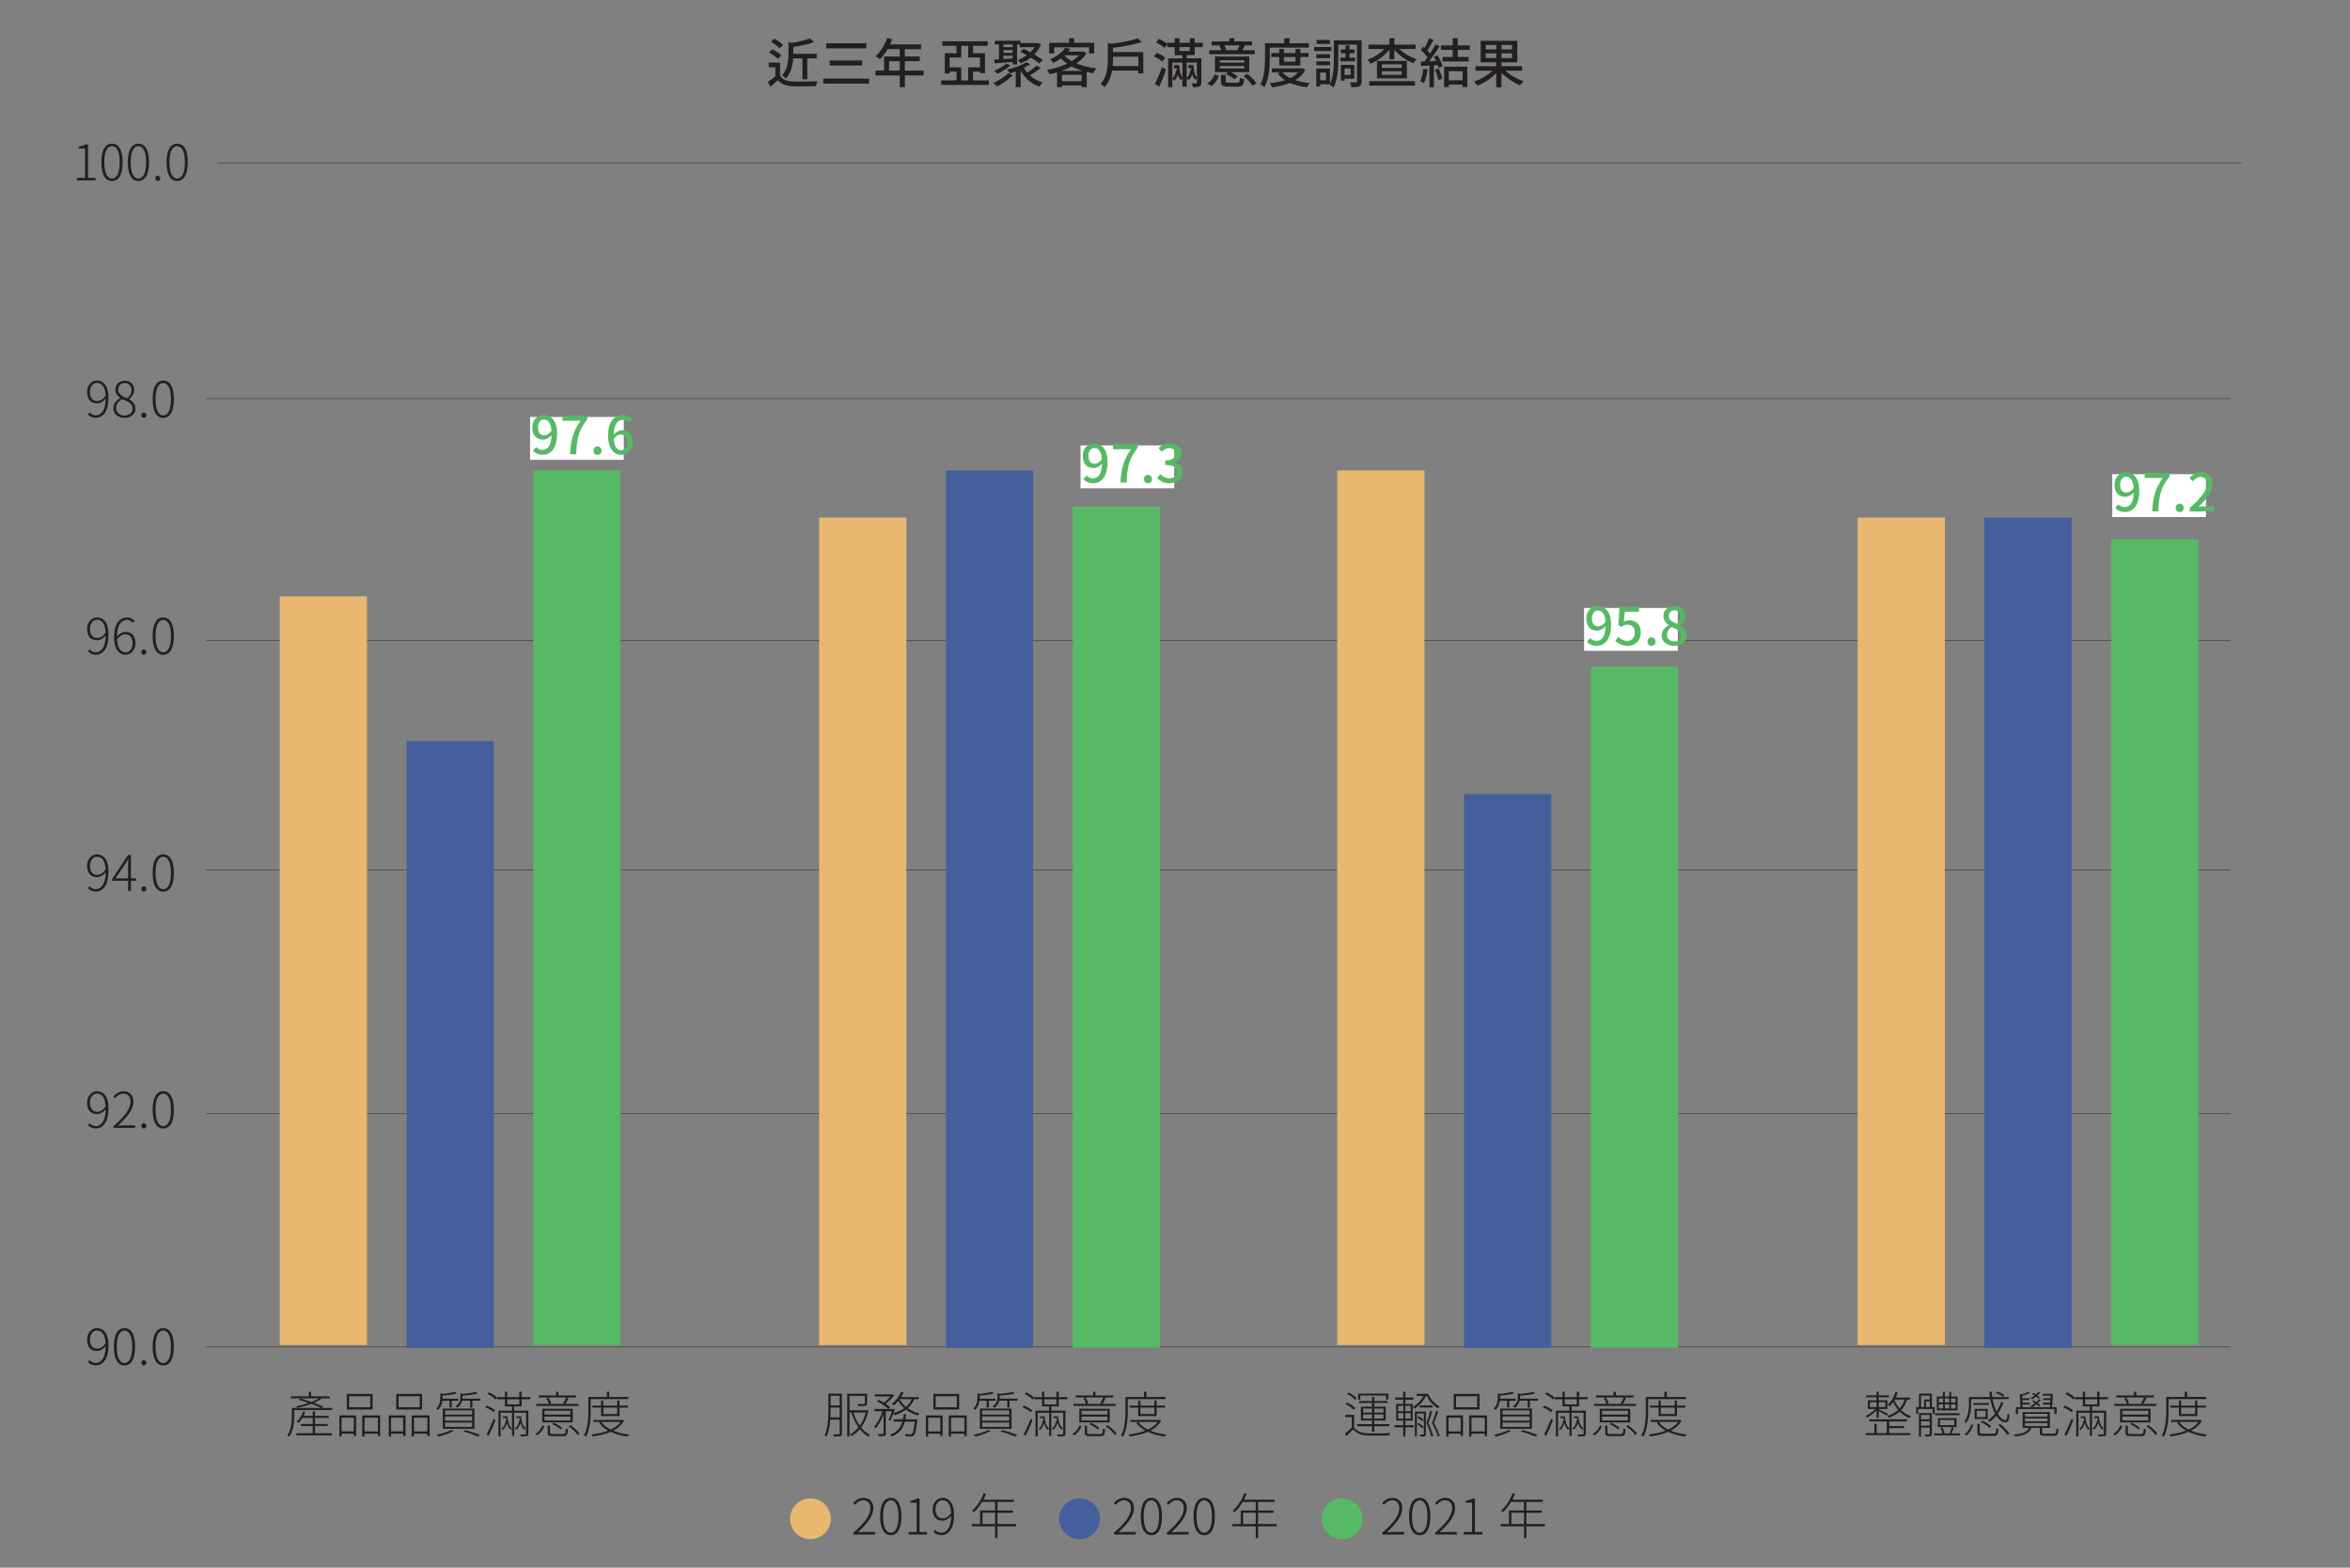 <?xml version="1.0" encoding="UTF-8"?><svg id="Layer_1" xmlns="http://www.w3.org/2000/svg" xmlns:xlink="http://www.w3.org/1999/xlink" viewBox="0 0 808 539"><rect x="0" y="0" width="808" height="539" fill="#808080" stroke="none"/><defs><style>.cls-1{fill:none;}.cls-2{clip-path:url(#clippath);}.cls-3{fill:#e9b770;}.cls-4{fill:#fff;}.cls-5{fill:#231f20;}.cls-6{fill:#455f9d;}.cls-7{fill:#56b964;}.cls-8{clip-path:url(#clippath-1);}.cls-9{clip-path:url(#clippath-4);}.cls-10{clip-path:url(#clippath-3);}.cls-11{clip-path:url(#clippath-2);}.cls-12{clip-path:url(#clippath-5);}.cls-13{opacity:.6;}</style><clipPath id="clippath"><rect class="cls-1" x="54.02" y="39.66" width="737.3" height="18.93"/></clipPath><clipPath id="clippath-1"><rect class="cls-1" x="50.18" y="120.68" width="737.3" height="18.93"/></clipPath><clipPath id="clippath-2"><rect class="cls-1" x="50.18" y="203.87" width="737.3" height="18.93"/></clipPath><clipPath id="clippath-3"><rect class="cls-1" x="50.18" y="282.79" width="737.3" height="18.93"/></clipPath><clipPath id="clippath-4"><rect class="cls-1" x="50.18" y="366.55" width="737.3" height="18.93"/></clipPath><clipPath id="clippath-5"><rect class="cls-1" x="50.18" y="446.73" width="737.3" height="18.93"/></clipPath></defs><g><path class="cls-5" d="M268.24,21.51v4.59c.8,1.21,2.26,1.85,4.37,1.92,.98,.04,2.37,.04,4.16,.02,1.79-.02,3.24-.07,4.34-.14-.28,.54-.46,1.1-.56,1.69-2.68,.13-5.32,.16-7.94,.07-1.19-.06-2.2-.25-3.02-.58-.82-.33-1.52-.84-2.09-1.53-.59,.55-1.45,1.31-2.6,2.28l-.86-1.72c.86-.57,1.71-1.19,2.55-1.86v-3.14h-2.26v-1.58h3.91Zm.39-2.47l-1.18,1.2c-.3-.33-.74-.71-1.33-1.12-.59-.41-1.17-.77-1.74-1.07l1.13-1.11c1.41,.69,2.45,1.39,3.12,2.1Zm.61-3.55l-1.24,1.15c-.59-.72-1.55-1.48-2.9-2.28l1.15-1.04c1.31,.69,2.31,1.42,2.99,2.17Zm6.67,4.59h-3.19c-.19,3.02-1.04,5.35-2.55,6.97-.11-.18-.29-.39-.55-.63s-.49-.42-.69-.54c1.45-1.57,2.17-3.95,2.17-7.15v-4.23l1.27,.25c2.76-.51,4.79-1.03,6.08-1.56l1.45,1.27c-1.77,.68-4.15,1.24-7.15,1.68v2.35h8.08v1.58h-3.25v7.21h-1.68v-7.21Z"/><path class="cls-5" d="M283.04,27.03h15.77v1.72h-15.77v-1.72Zm1.04-12.15h13.77v1.74h-13.77v-1.74Zm1.2,5.9h11.13v1.74h-11.13v-1.74Z"/><path class="cls-5" d="M317.58,24.27v1.67h-6.45v4.05h-1.76v-4.05h-8.35v-1.67h2.96v-4.84h5.4v-2.53h-4.2c-.78,1.35-1.66,2.51-2.65,3.48-.49-.44-.99-.81-1.49-1.09,.84-.72,1.6-1.62,2.3-2.72,.7-1.1,1.26-2.26,1.69-3.5l1.74,.45c-.07,.18-.31,.76-.72,1.74h10.63v1.65h-5.56v2.53h5.13v1.6h-5.13v3.24h6.45Zm-11.9,0h3.69v-3.24h-3.69v3.24Z"/><path class="cls-5" d="M334.56,27.64h5.43v1.56h-16.4v-1.56h5.29v-3.03h-2.35v.68h-1.67v-6.99h4.01v-2.55h-4.86v-1.54h15.6v1.54h-5.06v2.53h4.12v6.9h-1.72v-.57h-2.4v3.03Zm-8.03-4.5h3.98v4.5h2.38v-4.5h4.07v-3.39h-4.07v-4h-2.37v4.02h-4v3.37Z"/><path class="cls-5" d="M346.66,25.17l1.6,.65c-.69,.71-1.54,1.41-2.53,2.12-.99,.71-1.95,1.3-2.87,1.77-.49-.53-.93-.92-1.33-1.18,.96-.42,1.9-.93,2.82-1.52,.93-.6,1.69-1.21,2.3-1.83Zm-.63-3.3l1.42,.61c-1.42,1.17-2.9,2.14-4.45,2.92-.5-.5-.91-.85-1.22-1.06,1.73-.73,3.15-1.55,4.25-2.47Zm-4.2-1.38l1.65-.11v-5.13h-1.42v-1.25h8.8v.81h5.7l.29-.07,1.04,.54c-.5,1.3-1.25,2.45-2.24,3.44,1.31,.79,2.28,1.43,2.9,1.94l-1.24,1.15c-.65-.55-1.6-1.22-2.87-2.01-.98,.77-2.16,1.41-3.55,1.94-.35-.55-.66-.94-.95-1.18,1.03-.33,2.06-.87,3.1-1.59-.94-.53-1.68-.92-2.22-1.18l1.13-1c.84,.39,1.61,.79,2.31,1.18,.59-.57,1.06-1.16,1.43-1.76h-5.09v-.93h-.9v6.87h-1.54v-.88c-3.05,.26-5.1,.44-6.17,.52l-.18-1.27Zm6.35-5.23h-3.15v.95h3.15v-.95Zm-3.15,1.95v.95h3.15v-.95h-3.15Zm0,1.97v1.11c1.67-.12,2.72-.2,3.15-.23v-.88h-3.15Zm11.4,3.35l1.38,.86c-1.19,.96-2.43,1.8-3.71,2.53,1.22,1.11,2.69,1.92,4.41,2.44-.38,.31-.76,.78-1.13,1.42-1.39-.47-2.63-1.17-3.72-2.12-1.09-.95-2-2.07-2.72-3.36v5.65h-1.7v-5.4c-.75,.27-1.41,.5-1.97,.68-.42-.62-.76-1.05-1.02-1.29,2.82-.69,5.04-1.53,6.65-2.51l1.33,.68c-.38,.26-1.1,.67-2.15,1.22,.31,.6,.68,1.14,1.11,1.63,1.35-.84,2.43-1.64,3.24-2.42Z"/><path class="cls-5" d="M372.4,17.66l1.13,.7c-.79,1.28-1.92,2.43-3.41,3.46,2.04,.84,4.33,1.39,6.85,1.67-.36,.38-.72,.94-1.09,1.67-.54-.07-1.27-.21-2.21-.43v5.22h-1.76v-.56h-6.79v.59h-1.68v-5.09c-.84,.24-1.7,.46-2.6,.65-.21-.6-.5-1.1-.84-1.51,2.54-.44,4.84-1.15,6.88-2.13-.86-.61-1.57-1.21-2.12-1.79-.71,.54-1.57,1.05-2.58,1.54-.12-.21-.29-.45-.52-.7-.23-.25-.44-.44-.63-.57,1.21-.5,2.25-1.1,3.14-1.79,.88-.69,1.57-1.41,2.06-2.15l1.79,.38c-.2,.29-.44,.6-.72,.93h4.79l.3-.07Zm-9.97-1.4v2.13h-1.67v-3.67h6.81v-1.58h1.74v1.58h6.9v3.67h-1.74v-2.13h-12.05Zm2.65,8.1h7.17c-1.43-.43-2.7-.93-3.78-1.51-.93,.53-2.06,1.03-3.39,1.51Zm.04,3.58h6.79v-2.19h-6.79v2.19Zm.97-8.91l-.11,.09c.66,.69,1.49,1.33,2.51,1.9,1.05-.66,1.88-1.32,2.47-1.99h-4.88Z"/><path class="cls-5" d="M382.67,17.91h10.43v7.35h-1.72v-.97h-9.03c-.43,2.4-1.29,4.3-2.58,5.7-.14-.2-.35-.43-.62-.67-.27-.24-.51-.42-.73-.51,.54-.58,.99-1.24,1.34-1.95,.36-.72,.61-1.47,.76-2.27s.25-1.51,.3-2.13c.05-.63,.08-1.33,.08-2.12v-5.61l1.22,.34c4.12-.57,7.16-1.21,9.11-1.9l1.4,1.29c-2.5,.79-5.82,1.45-9.97,1.97v1.49Zm-.12,4.79h8.84v-3.21h-8.71v.88c0,.79-.04,1.57-.12,2.33Z"/><path class="cls-5" d="M400.65,19.83l-.99,1.36c-.66-.6-1.64-1.19-2.94-1.77l.95-1.25c1.36,.54,2.35,1.09,2.98,1.67Zm-2.04,9.93l-1.54-.9c.9-1.73,1.72-3.67,2.47-5.81l1.38,.9c-.74,2.09-1.51,4.03-2.31,5.81Zm12.17-10.81h-2.76v1.11h5.04v8.37c0,.67-.21,1.11-.63,1.31-.33,.13-1.1,.2-2.29,.2-.11-.53-.25-.95-.41-1.27,.45,.01,.97,.02,1.54,.02,.18,0,.27-.08,.27-.25v-1.51c-.26,.2-.46,.4-.57,.59-.45-.49-.81-1.14-1.06-1.95-.27,.86-.71,1.53-1.31,2.01-.19-.28-.38-.48-.57-.63v2.87h-1.49v-2.81c-.23,.19-.41,.38-.56,.56-.41-.43-.73-1.07-.97-1.92-.25,.87-.67,1.57-1.27,2.1-.14-.25-.36-.47-.65-.66v2.89h-1.45v-9.89h4.89v-1.11h-2.63v-2.76h-2.6v-1l-.97,1.27c-.56-.57-1.51-1.21-2.83-1.92l.95-1.22c1.25,.56,2.21,1.14,2.85,1.72v-.38h2.6v-1.54h1.63v1.54h3.58v-1.54h1.67v1.54h2.76v1.52h-2.76v2.76Zm-7.08,3.42h1.77c.06,1.98,.41,3.39,1.06,4.21v-5.07h-3.44v5.47c.72-.63,1.14-1.61,1.27-2.92h.34c0-.07,0-.17-.02-.3-.01-.13-.02-.23-.04-.3h-.95v-1.08Zm1.83-6.18v1.33h3.58v-1.33h-3.58Zm6,5.32h-3.51v5.27c.71-.6,1.11-1.51,1.22-2.74h.34l-.05-.59h-.95v-1.08h1.77c.08,2.04,.48,3.45,1.18,4.23v-5.09Z"/><path class="cls-5" d="M416.48,29.59l-1.34-.91c1.13-.67,1.97-1.71,2.51-3.14l1.42,.54c-.61,1.65-1.47,2.82-2.58,3.51Zm14.95-12.33v1.38h-15.67v-1.38h4.14c-.11-.43-.32-.96-.63-1.58l.43-.09h-3.1v-1.36h6.08v-1.09h1.7v1.09h6.09v1.36h-2.9l.47,.09c-.25,.48-.55,1-.9,1.58h4.28Zm-1.9,2.17v5.36h-6.4c1.09,.53,1.9,1,2.44,1.43l-1.06,1.08c-.65-.58-1.64-1.19-2.99-1.81l.7-.7h-4.48v-5.36h11.79Zm-1.69,2.1v-.82h-8.46v.82h8.46Zm0,1.99v-.84h-8.46v.84h8.46Zm-5.32,4.89h2.9c.36,0,.59-.1,.71-.3s.19-.66,.22-1.39c.33,.23,.82,.41,1.47,.54-.1,1.02-.3,1.69-.6,2.03s-.85,.51-1.64,.51h-3.24c-1.02,0-1.69-.13-2.03-.38-.34-.26-.51-.76-.51-1.51v-2.19h1.65v2.17c0,.23,.07,.37,.2,.43s.42,.09,.88,.09Zm3.66-12.82h-5.2c.31,.61,.51,1.14,.61,1.58l-.36,.09h4.52l-.3-.07c.3-.54,.54-1.07,.74-1.6Zm1.38,10.56l1.31-.79c.61,.48,1.21,1.02,1.8,1.63,.59,.61,1.04,1.15,1.35,1.63l-1.42,.84c-.28-.48-.7-1.03-1.28-1.67-.58-.63-1.17-1.18-1.77-1.65Z"/><path class="cls-5" d="M436.59,16.38v3.66c0,4.46-.62,7.77-1.85,9.93-.47-.41-.93-.72-1.4-.93,1.08-1.88,1.61-4.88,1.61-9v-5.18h6.61v-1.72h1.78v1.72h6.69v1.52h-13.44Zm11.17,7.06l1.04,.57c-.73,1.45-1.86,2.64-3.41,3.57,1.37,.45,3.03,.78,4.97,.97-.41,.41-.74,.9-.99,1.47-2.23-.28-4.18-.78-5.83-1.52-1.7,.71-3.78,1.21-6.24,1.51-.17-.56-.41-1.04-.72-1.43,2.07-.2,3.82-.54,5.25-1-1-.67-1.85-1.46-2.53-2.37l.82-.32h-2.81v-1.38h10.11l.32-.05Zm-.66-.9h-7.26v-2.94h-2.71v-1.38h2.71v-1.4h1.61v1.4h3.98v-1.4h1.67v1.4h2.8v1.38h-2.8v2.94Zm-.77,2.33h-5.38c.66,.78,1.54,1.44,2.65,1.99,1.17-.59,2.08-1.25,2.72-1.99Zm-.9-5.27h-3.98v1.61h3.98v-1.61Z"/><path class="cls-5" d="M457.78,16.17v1.36h-5.95v-1.36h5.95Zm10.38-2.31v14.09c0,.9-.25,1.46-.74,1.7-.43,.21-1.36,.32-2.78,.32-.06-.5-.22-1.06-.48-1.68,.84,.05,1.52,.05,2.06,.02,.13,0,.22-.03,.28-.08s.08-.15,.08-.28V15.33h-6.43v5.16c0,4.4-.56,7.59-1.67,9.59-.35-.35-.79-.66-1.34-.93l.11-.2h-3.33v.81h-1.36v-6.17h4.73v5.27c.88-1.77,1.33-4.56,1.33-8.37v-6.63h9.55Zm-10.86,4.8v1.33h-4.71v-1.33h4.71Zm-4.71,3.78v-1.34h4.71v1.34h-4.71Zm4.68-8.69v1.33h-4.57v-1.33h4.57Zm-1.36,13.86v-2.65h-1.99v2.65h1.99Zm4.91-7.78h1.81v-1.52h-1.67v-1.29h1.67v-1.42h1.36v1.42h1.74v1.29h-1.74v1.52h1.94v1.27h-5.11v-1.27Zm4.82,7.22h-3.35v.68h-1.25v-5.43h4.61v4.75Zm-1.27-3.51h-2.08v2.24h2.08v-2.24Z"/><path class="cls-5" d="M486.73,16.83h-5.61c.75,.75,1.66,1.44,2.72,2.06,1.06,.62,2.15,1.11,3.26,1.47-.47,.42-.84,.88-1.11,1.38-1.22-.45-2.41-1.09-3.58-1.92-1.17-.82-2.17-1.74-2.99-2.74v3.32h-1.69v-3.32c-.79,1.02-1.76,1.95-2.92,2.8s-2.36,1.52-3.6,2.01c-.25-.44-.61-.9-1.08-1.36,1.06-.35,2.12-.85,3.17-1.51,1.05-.66,1.95-1.39,2.69-2.18h-5.45v-1.49h7.19v-2.21h1.69v2.21h7.31v1.49Zm-15.92,12.6v-1.52h15.7v1.52h-15.7Zm2.63-8.48h10.29v5.99h-10.29v-5.99Zm8.51,2.4v-1.22h-6.83v1.22h6.83Zm0,2.38v-1.24h-6.83v1.24h6.83Z"/><path class="cls-5" d="M489.38,23.64l1.45,.25c-.26,1.97-.67,3.53-1.24,4.68-.31-.23-.74-.44-1.29-.65,.5-.99,.86-2.42,1.08-4.28Zm3.62-4.12l1.22-.52c.93,1.48,1.52,2.73,1.78,3.75l-1.31,.63c-.07-.29-.18-.63-.32-1.02l-1.36,.09v7.56h-1.52v-7.47c-.99,.07-1.95,.12-2.87,.16l-.14-1.51,1.29-.04c.49-.64,.84-1.12,1.06-1.43-.53-.74-1.3-1.6-2.31-2.56l.82-1.13c.06,.05,.14,.12,.25,.21s.19,.17,.25,.21c.66-1.15,1.16-2.25,1.51-3.32l1.54,.56c-.92,1.73-1.62,2.96-2.1,3.67,.33,.35,.63,.71,.9,1.08,.66-1,1.27-2.07,1.85-3.19l1.45,.61c-1.31,2.12-2.53,3.85-3.64,5.22l2.44-.09c-.18-.39-.44-.88-.77-1.47Zm.39,4.45l1.29-.43c.57,1.25,.97,2.41,1.2,3.48l-1.36,.48c-.16-.94-.53-2.12-1.13-3.53Zm12.01-6.81h-4.19v2.42h3.76v1.56h-9v-1.56h3.5v-2.42h-4.05v-1.54h4.05v-2.47h1.74v2.47h4.19v1.54Zm-8.87,12.8v-7.03h8v7.01h-1.65v-.83h-4.73v.84h-1.61Zm6.35-5.49h-4.73v3.12h4.73v-3.12Z"/><path class="cls-5" d="M523.38,24.31h-5.81c.82,.75,1.8,1.45,2.94,2.1,1.13,.64,2.26,1.14,3.37,1.49-.43,.39-.82,.88-1.17,1.45-1.12-.44-2.26-1.05-3.42-1.81s-2.18-1.6-3.05-2.49v4.95h-1.79v-4.84c-.85,.91-1.85,1.74-3,2.49s-2.32,1.35-3.49,1.79c-.28-.49-.65-.96-1.13-1.42,1.13-.36,2.27-.87,3.41-1.54,1.14-.67,2.1-1.39,2.89-2.17h-5.81v-1.56h7.13v-1.34h-5.36v-7.38h12.6v7.38h-5.45v1.34h7.13v1.56Zm-12.53-8.86v1.56h3.6v-1.56h-3.6Zm0,4.5h3.6v-1.6h-3.6v1.6Zm9.02-2.94v-1.56h-3.62v1.56h3.62Zm0,2.94v-1.6h-3.62v1.6h3.62Z"/></g><g><path class="cls-5" d="M26.44,62.01v-.86h2.81v-10.08h-2.16v-.66c.91-.16,1.69-.42,2.36-.78h.81v11.52h2.57v.86h-6.39Z"/><path class="cls-5" d="M41.2,60.59c-.64,1.09-1.54,1.64-2.69,1.64s-2.05-.54-2.69-1.63-.96-2.7-.96-4.83,.32-3.69,.96-4.76,1.54-1.61,2.69-1.61,2.05,.54,2.69,1.61,.96,2.66,.96,4.76-.32,3.73-.96,4.82Zm-2.69,.81c.82,0,1.47-.48,1.94-1.44s.71-2.36,.71-4.18-.24-3.18-.71-4.12c-.48-.95-1.12-1.42-1.94-1.42s-1.47,.47-1.94,1.42c-.48,.95-.71,2.32-.71,4.12s.24,3.23,.71,4.19c.47,.96,1.12,1.44,1.95,1.44Z"/><path class="cls-5" d="M50.28,60.59c-.64,1.09-1.54,1.64-2.69,1.64s-2.05-.54-2.69-1.63-.96-2.7-.96-4.83,.32-3.69,.96-4.76,1.54-1.61,2.69-1.61,2.05,.54,2.69,1.61,.96,2.66,.96,4.76-.32,3.73-.96,4.82Zm-2.69,.81c.82,0,1.47-.48,1.94-1.44s.71-2.36,.71-4.18-.24-3.18-.71-4.12c-.48-.95-1.12-1.42-1.94-1.42s-1.47,.47-1.94,1.42c-.48,.95-.71,2.32-.71,4.12s.24,3.23,.71,4.19c.47,.96,1.12,1.44,1.95,1.44Z"/><path class="cls-5" d="M54.86,61.97c-.17,.17-.37,.25-.61,.25s-.45-.08-.61-.25-.25-.39-.25-.66,.08-.5,.25-.67c.17-.17,.37-.26,.61-.26s.45,.09,.61,.26c.17,.17,.25,.4,.25,.67s-.08,.5-.25,.66Z"/><path class="cls-5" d="M63.61,60.59c-.64,1.09-1.54,1.64-2.69,1.64s-2.05-.54-2.69-1.63-.96-2.7-.96-4.83,.32-3.69,.96-4.76,1.54-1.61,2.69-1.61,2.05,.54,2.69,1.61,.96,2.66,.96,4.76-.32,3.73-.96,4.82Zm-2.69,.81c.82,0,1.47-.48,1.94-1.44s.71-2.36,.71-4.18-.24-3.18-.71-4.12c-.48-.95-1.12-1.42-1.94-1.42s-1.47,.47-1.94,1.42c-.48,.95-.71,2.32-.71,4.12s.24,3.23,.71,4.19c.47,.96,1.12,1.44,1.95,1.44Z"/></g><g><path class="cls-5" d="M30.2,142.49l.6-.65c.56,.65,1.28,.98,2.16,.98,.94,0,1.73-.46,2.36-1.39,.63-.92,.97-2.39,1.01-4.39-.91,1.1-1.92,1.64-3.02,1.64s-1.87-.33-2.47-1c-.59-.67-.89-1.63-.89-2.88,0-1.14,.33-2.09,.99-2.84,.66-.75,1.45-1.13,2.37-1.13,1.22,0,2.19,.5,2.91,1.49s1.08,2.41,1.08,4.25c0,2.43-.41,4.22-1.24,5.37-.82,1.14-1.86,1.72-3.11,1.72-1.07,0-1.99-.39-2.74-1.18Zm3.22-4.6c1.06,0,2.03-.6,2.89-1.81-.06-1.39-.33-2.48-.84-3.26-.5-.78-1.23-1.17-2.18-1.17-.67,0-1.24,.3-1.69,.9-.45,.6-.67,1.35-.67,2.26s.21,1.69,.63,2.25c.42,.56,1.04,.84,1.86,.84Z"/><path class="cls-5" d="M42.86,143.67c-1.11,0-2.03-.31-2.76-.93s-1.1-1.41-1.1-2.36c0-.77,.23-1.47,.69-2.08,.46-.61,1.01-1.1,1.67-1.46v-.07c-1.13-.76-1.69-1.7-1.69-2.82,0-.9,.3-1.63,.91-2.21s1.37-.86,2.29-.86c1.01,0,1.8,.3,2.39,.91,.59,.6,.88,1.39,.88,2.35,0,.61-.17,1.18-.52,1.73-.35,.54-.74,.99-1.17,1.34v.08c.63,.39,1.14,.83,1.53,1.34,.39,.5,.58,1.14,.58,1.9,0,.89-.35,1.63-1.04,2.23-.69,.6-1.58,.91-2.66,.91Zm0-.8c.81,0,1.46-.22,1.96-.67,.5-.45,.75-1.01,.75-1.68,0-.37-.07-.7-.22-1-.14-.3-.31-.56-.49-.75-.18-.2-.46-.4-.84-.61s-.69-.37-.95-.48-.62-.26-1.11-.45c-1.35,.8-2.03,1.84-2.03,3.12,0,.72,.28,1.32,.83,1.81s1.25,.73,2.09,.73Zm.86-5.93c1.01-.84,1.51-1.77,1.51-2.77,0-.7-.21-1.29-.64-1.77-.43-.48-1-.72-1.73-.72-.64,0-1.18,.22-1.6,.65-.43,.43-.64,.97-.64,1.63,0,.4,.08,.76,.24,1.07,.16,.32,.41,.59,.75,.83,.34,.24,.66,.43,.95,.58,.29,.15,.68,.32,1.15,.51Z"/><path class="cls-5" d="M50.07,143.42c-.17,.17-.37,.25-.61,.25s-.45-.08-.61-.25-.25-.39-.25-.66,.08-.5,.25-.67c.17-.17,.37-.26,.61-.26s.45,.09,.61,.26c.17,.17,.25,.4,.25,.67s-.08,.5-.25,.66Z"/><path class="cls-5" d="M58.82,142.03c-.64,1.09-1.54,1.64-2.69,1.64s-2.05-.54-2.69-1.63-.96-2.7-.96-4.83,.32-3.69,.96-4.76,1.54-1.61,2.69-1.61,2.05,.54,2.69,1.61,.96,2.66,.96,4.76-.32,3.73-.96,4.82Zm-2.69,.81c.82,0,1.47-.48,1.94-1.44s.71-2.36,.71-4.18-.24-3.18-.71-4.12c-.48-.95-1.12-1.42-1.94-1.42s-1.47,.47-1.94,1.42c-.48,.95-.71,2.32-.71,4.12s.24,3.23,.71,4.19c.47,.96,1.12,1.44,1.95,1.44Z"/></g><g><path class="cls-5" d="M30.2,223.94l.6-.65c.56,.65,1.28,.98,2.16,.98,.94,0,1.73-.46,2.36-1.39,.63-.92,.97-2.39,1.01-4.39-.91,1.1-1.92,1.64-3.02,1.64s-1.87-.33-2.47-1c-.59-.67-.89-1.63-.89-2.88,0-1.14,.33-2.09,.99-2.84,.66-.75,1.45-1.13,2.37-1.13,1.22,0,2.19,.5,2.91,1.49s1.08,2.41,1.08,4.25c0,2.43-.41,4.22-1.24,5.37-.82,1.14-1.86,1.72-3.11,1.72-1.07,0-1.99-.39-2.74-1.18Zm3.22-4.6c1.06,0,2.03-.6,2.89-1.81-.06-1.39-.33-2.48-.84-3.26-.5-.78-1.23-1.17-2.18-1.17-.67,0-1.24,.3-1.69,.9-.45,.6-.67,1.35-.67,2.26s.21,1.69,.63,2.25c.42,.56,1.04,.84,1.86,.84Z"/><path class="cls-5" d="M46.33,213.48l-.58,.65c-.54-.66-1.22-1-2.03-1-1.03,0-1.87,.46-2.51,1.38s-.97,2.38-1,4.38c.89-1.08,1.88-1.63,2.99-1.63s1.89,.33,2.48,1c.59,.67,.89,1.64,.89,2.9,0,1.14-.33,2.08-.99,2.83-.66,.75-1.45,1.12-2.37,1.12-1.22,0-2.19-.53-2.91-1.58s-1.08-2.55-1.08-4.48c0-1.21,.12-2.26,.37-3.15s.58-1.6,1-2.12c.43-.51,.9-.89,1.41-1.14,.51-.24,1.08-.37,1.68-.37,1.03,0,1.9,.4,2.62,1.2Zm-3.09,10.81c.67,0,1.23-.29,1.68-.88s.66-1.33,.66-2.24c0-.95-.21-1.71-.62-2.27-.41-.56-1.04-.84-1.88-.84-.44,0-.92,.14-1.42,.43-.5,.29-.98,.74-1.42,1.34,.08,1.41,.37,2.5,.87,3.28,.5,.78,1.21,1.17,2.13,1.17Z"/><path class="cls-5" d="M50.07,224.87c-.17,.17-.37,.25-.61,.25s-.45-.08-.61-.25-.25-.39-.25-.66,.08-.5,.25-.67c.17-.17,.37-.26,.61-.26s.45,.09,.61,.26c.17,.17,.25,.4,.25,.67s-.08,.5-.25,.66Z"/><path class="cls-5" d="M58.82,223.48c-.64,1.09-1.54,1.64-2.69,1.64s-2.05-.54-2.69-1.63-.96-2.7-.96-4.83,.32-3.69,.96-4.76,1.54-1.61,2.69-1.61,2.05,.54,2.69,1.61,.96,2.66,.96,4.76-.32,3.73-.96,4.82Zm-2.69,.81c.82,0,1.47-.48,1.94-1.44s.71-2.36,.71-4.18-.24-3.18-.71-4.12c-.48-.95-1.12-1.42-1.94-1.42s-1.47,.47-1.94,1.42c-.48,.95-.71,2.32-.71,4.12s.24,3.23,.71,4.19c.47,.96,1.12,1.44,1.95,1.44Z"/></g><g><path class="cls-5" d="M30.2,305.38l.6-.65c.56,.65,1.28,.98,2.16,.98,.94,0,1.73-.46,2.36-1.39,.63-.92,.97-2.39,1.01-4.39-.91,1.1-1.92,1.64-3.02,1.64s-1.87-.33-2.47-1c-.59-.67-.89-1.63-.89-2.88,0-1.14,.33-2.09,.99-2.84,.66-.75,1.45-1.13,2.37-1.13,1.22,0,2.19,.5,2.91,1.49s1.08,2.41,1.08,4.25c0,2.43-.41,4.22-1.24,5.37-.82,1.14-1.86,1.72-3.11,1.72-1.07,0-1.99-.39-2.74-1.18Zm3.22-4.6c1.06,0,2.03-.6,2.89-1.81-.06-1.39-.33-2.48-.84-3.26-.5-.78-1.23-1.17-2.18-1.17-.67,0-1.24,.3-1.69,.9-.45,.6-.67,1.35-.67,2.26s.21,1.69,.63,2.25c.42,.56,1.04,.84,1.86,.84Z"/><path class="cls-5" d="M46.76,301.98v.83h-1.74v3.54h-.98v-3.54h-5.48v-.63l5.48-8.22h.98v8.02h1.74Zm-7.06,0h4.33v-4.58c0-.6,.03-1.28,.1-2.06h-.08c-.31,.62-.64,1.2-.98,1.73l-3.37,4.91Z"/><path class="cls-5" d="M50.07,306.31c-.17,.17-.37,.25-.61,.25s-.45-.08-.61-.25-.25-.39-.25-.66,.08-.5,.25-.67c.17-.17,.37-.26,.61-.26s.45,.09,.61,.26c.17,.17,.25,.4,.25,.67s-.08,.5-.25,.66Z"/><path class="cls-5" d="M58.82,304.92c-.64,1.09-1.54,1.64-2.69,1.64s-2.05-.54-2.69-1.63-.96-2.7-.96-4.83,.32-3.69,.96-4.76,1.54-1.61,2.69-1.61,2.05,.54,2.69,1.61,.96,2.66,.96,4.76-.32,3.73-.96,4.82Zm-2.69,.81c.82,0,1.47-.48,1.94-1.44s.71-2.36,.71-4.18-.24-3.18-.71-4.12c-.48-.95-1.12-1.42-1.94-1.42s-1.47,.47-1.94,1.42c-.48,.95-.71,2.32-.71,4.12s.24,3.23,.71,4.19c.47,.96,1.12,1.44,1.95,1.44Z"/></g><g><path class="cls-5" d="M30.2,386.83l.6-.65c.56,.65,1.28,.98,2.16,.98,.94,0,1.73-.46,2.36-1.39,.63-.92,.97-2.39,1.01-4.39-.91,1.1-1.92,1.64-3.02,1.64s-1.87-.33-2.47-1c-.59-.67-.89-1.63-.89-2.88,0-1.14,.33-2.09,.99-2.84,.66-.75,1.45-1.13,2.37-1.13,1.22,0,2.19,.5,2.91,1.49s1.08,2.41,1.08,4.25c0,2.43-.41,4.22-1.24,5.37-.82,1.14-1.86,1.72-3.11,1.72-1.07,0-1.99-.39-2.74-1.18Zm3.22-4.6c1.06,0,2.03-.6,2.89-1.81-.06-1.39-.33-2.48-.84-3.26-.5-.78-1.23-1.17-2.18-1.17-.67,0-1.24,.3-1.69,.9-.45,.6-.67,1.35-.67,2.26s.21,1.69,.63,2.25c.42,.56,1.04,.84,1.86,.84Z"/><path class="cls-5" d="M39.01,387.79v-.61c2.06-1.78,3.55-3.34,4.47-4.69,.92-1.34,1.39-2.59,1.39-3.73,0-.82-.21-1.48-.64-1.99-.43-.51-1.05-.76-1.88-.76-1,0-1.92,.52-2.76,1.56l-.63-.6c1.08-1.2,2.25-1.79,3.49-1.79,1.07,0,1.92,.32,2.52,.96s.91,1.5,.91,2.59c0,1.24-.44,2.52-1.33,3.84-.89,1.32-2.21,2.8-3.98,4.44,.91-.07,1.59-.1,2.04-.1h3.87v.88h-7.47Z"/><path class="cls-5" d="M50.07,387.76c-.17,.17-.37,.25-.61,.25s-.45-.08-.61-.25-.25-.39-.25-.66,.08-.5,.25-.67c.17-.17,.37-.26,.61-.26s.45,.09,.61,.26c.17,.17,.25,.4,.25,.67s-.08,.5-.25,.66Z"/><path class="cls-5" d="M58.82,386.37c-.64,1.09-1.54,1.64-2.69,1.64s-2.05-.54-2.69-1.63-.96-2.7-.96-4.83,.32-3.69,.96-4.76,1.54-1.61,2.69-1.61,2.05,.54,2.69,1.61,.96,2.66,.96,4.76-.32,3.73-.96,4.82Zm-2.69,.81c.82,0,1.47-.48,1.94-1.44s.71-2.36,.71-4.18-.24-3.18-.71-4.12c-.48-.95-1.12-1.42-1.94-1.42s-1.47,.47-1.94,1.42c-.48,.95-.71,2.32-.71,4.12s.24,3.23,.71,4.19c.47,.96,1.12,1.44,1.95,1.44Z"/></g><g><path class="cls-5" d="M30.2,468.28l.6-.65c.56,.65,1.28,.98,2.16,.98,.94,0,1.73-.46,2.36-1.39,.63-.92,.97-2.39,1.01-4.39-.91,1.1-1.92,1.64-3.02,1.64s-1.87-.33-2.47-1c-.59-.67-.89-1.63-.89-2.88,0-1.14,.33-2.09,.99-2.84,.66-.75,1.45-1.13,2.37-1.13,1.22,0,2.19,.5,2.91,1.49s1.08,2.41,1.08,4.25c0,2.43-.41,4.22-1.24,5.37-.82,1.14-1.86,1.72-3.11,1.72-1.07,0-1.99-.39-2.74-1.18Zm3.22-4.6c1.06,0,2.03-.6,2.89-1.81-.06-1.39-.33-2.48-.84-3.26-.5-.78-1.23-1.17-2.18-1.17-.67,0-1.24,.3-1.69,.9-.45,.6-.67,1.35-.67,2.26s.21,1.69,.63,2.25c.42,.56,1.04,.84,1.86,.84Z"/><path class="cls-5" d="M45.49,467.82c-.64,1.09-1.54,1.64-2.69,1.64s-2.05-.54-2.69-1.63-.96-2.7-.96-4.83,.32-3.69,.96-4.76,1.54-1.61,2.69-1.61,2.05,.54,2.69,1.61,.96,2.66,.96,4.76-.32,3.73-.96,4.82Zm-2.69,.81c.82,0,1.47-.48,1.94-1.44s.71-2.36,.71-4.18-.24-3.18-.71-4.12c-.48-.95-1.12-1.42-1.94-1.42s-1.47,.47-1.94,1.42c-.48,.95-.71,2.32-.71,4.12s.24,3.23,.71,4.19c.47,.96,1.12,1.44,1.95,1.44Z"/><path class="cls-5" d="M50.07,469.21c-.17,.17-.37,.25-.61,.25s-.45-.08-.61-.25-.25-.39-.25-.66,.08-.5,.25-.67c.17-.17,.37-.26,.61-.26s.45,.09,.61,.26c.17,.17,.25,.4,.25,.67s-.08,.5-.25,.66Z"/><path class="cls-5" d="M58.82,467.82c-.64,1.09-1.54,1.64-2.69,1.64s-2.05-.54-2.69-1.63-.96-2.7-.96-4.83,.32-3.69,.96-4.76,1.54-1.61,2.69-1.61,2.05,.54,2.69,1.61,.96,2.66,.96,4.76-.32,3.73-.96,4.82Zm-2.69,.81c.82,0,1.47-.48,1.94-1.44s.71-2.36,.71-4.18-.24-3.18-.71-4.12c-.48-.95-1.12-1.42-1.94-1.42s-1.47,.47-1.94,1.42c-.48,.95-.71,2.32-.71,4.12s.24,3.23,.71,4.19c.47,.96,1.12,1.44,1.95,1.44Z"/></g><g class="cls-13"><g class="cls-2"><rect class="cls-5" x="74.67" y="55.88" width="696" height=".25"/></g></g><g class="cls-13"><g class="cls-8"><rect class="cls-5" x="70.83" y="136.9" width="696" height=".25"/></g></g><g class="cls-13"><g class="cls-11"><rect class="cls-5" x="70.83" y="220.1" width="696" height=".25"/></g></g><g class="cls-13"><g class="cls-10"><rect class="cls-5" x="70.83" y="299.01" width="696" height=".25"/></g></g><g class="cls-13"><g class="cls-9"><rect class="cls-5" x="70.83" y="382.77" width="696" height=".25"/></g></g><g class="cls-13"><g class="cls-12"><rect class="cls-5" x="70.83" y="462.95" width="696" height=".25"/></g></g><g><path class="cls-5" d="M293.41,527.59v-.61c2.06-1.78,3.55-3.34,4.47-4.69,.92-1.34,1.39-2.59,1.39-3.73,0-.82-.21-1.48-.64-1.99-.43-.51-1.05-.76-1.88-.76-1,0-1.92,.52-2.76,1.56l-.63-.6c1.08-1.2,2.25-1.79,3.49-1.79,1.07,0,1.92,.32,2.52,.96s.91,1.5,.91,2.59c0,1.24-.44,2.52-1.33,3.84-.89,1.32-2.21,2.8-3.98,4.44,.91-.07,1.59-.1,2.04-.1h3.87v.88h-7.47Z"/><path class="cls-5" d="M308.97,526.17c-.64,1.09-1.54,1.64-2.69,1.64s-2.05-.54-2.69-1.63-.96-2.7-.96-4.83,.32-3.69,.96-4.76,1.54-1.61,2.69-1.61,2.05,.54,2.69,1.61,.96,2.66,.96,4.76-.32,3.73-.96,4.82Zm-2.69,.81c.82,0,1.47-.48,1.94-1.44s.71-2.36,.71-4.18-.24-3.18-.71-4.12c-.48-.95-1.12-1.42-1.94-1.42s-1.47,.47-1.94,1.42c-.48,.95-.71,2.32-.71,4.12s.24,3.23,.71,4.19c.47,.96,1.12,1.44,1.95,1.44Z"/><path class="cls-5" d="M312.37,527.59v-.86h2.81v-10.08h-2.16v-.66c.91-.16,1.69-.42,2.36-.78h.81v11.52h2.57v.86h-6.39Z"/><path class="cls-5" d="M320.92,526.63l.6-.65c.56,.65,1.28,.98,2.16,.98,.94,0,1.73-.46,2.36-1.39,.63-.92,.97-2.39,1.01-4.39-.91,1.1-1.92,1.64-3.02,1.64s-1.87-.33-2.47-1c-.59-.67-.89-1.63-.89-2.88,0-1.14,.33-2.09,.99-2.84,.66-.75,1.45-1.13,2.37-1.13,1.22,0,2.19,.5,2.91,1.49s1.08,2.41,1.08,4.25c0,2.43-.41,4.22-1.24,5.37-.82,1.14-1.86,1.72-3.11,1.72-1.07,0-1.99-.39-2.74-1.18Zm3.22-4.6c1.06,0,2.03-.6,2.89-1.81-.06-1.39-.33-2.48-.84-3.26-.5-.78-1.23-1.17-2.18-1.17-.67,0-1.24,.3-1.69,.9-.45,.6-.67,1.35-.67,2.26s.21,1.69,.63,2.25c.42,.56,1.04,.84,1.86,.84Z"/><path class="cls-5" d="M349.34,523.97v.8h-6.38v4.08h-.81v-4.08h-8.04v-.8h2.87v-4.65h5.16v-2.94h-4.47c-.79,1.36-1.7,2.53-2.74,3.52-.23-.21-.48-.38-.73-.51,.84-.72,1.61-1.61,2.32-2.66,.7-1.06,1.27-2.17,1.7-3.35l.83,.2c-.18,.46-.48,1.14-.91,2.03h10.48v.78h-5.66v2.94h5.3v.78h-5.3v3.87h6.38Zm-11.54,0h4.35v-3.87h-4.35v3.87Z"/></g><g><path class="cls-5" d="M383.02,527.59v-.61c2.06-1.78,3.55-3.34,4.47-4.69,.92-1.34,1.39-2.59,1.39-3.73,0-.82-.21-1.48-.64-1.99-.43-.51-1.05-.76-1.88-.76-1,0-1.92,.52-2.76,1.56l-.63-.6c1.08-1.2,2.25-1.79,3.49-1.79,1.07,0,1.92,.32,2.52,.96s.91,1.5,.91,2.59c0,1.24-.44,2.52-1.33,3.84-.89,1.32-2.21,2.8-3.98,4.44,.91-.07,1.59-.1,2.04-.1h3.87v.88h-7.47Z"/><path class="cls-5" d="M398.57,526.17c-.64,1.09-1.54,1.64-2.69,1.64s-2.05-.54-2.69-1.63-.96-2.7-.96-4.83,.32-3.69,.96-4.76,1.54-1.61,2.69-1.61,2.05,.54,2.69,1.61,.96,2.66,.96,4.76-.32,3.73-.96,4.82Zm-2.69,.81c.82,0,1.47-.48,1.94-1.44s.71-2.36,.71-4.18-.24-3.18-.71-4.12c-.48-.95-1.12-1.42-1.94-1.42s-1.47,.47-1.94,1.42c-.48,.95-.71,2.32-.71,4.12s.24,3.23,.71,4.19c.47,.96,1.12,1.44,1.95,1.44Z"/><path class="cls-5" d="M401.18,527.59v-.61c2.06-1.78,3.55-3.34,4.47-4.69,.92-1.34,1.39-2.59,1.39-3.73,0-.82-.21-1.48-.64-1.99-.43-.51-1.05-.76-1.88-.76-1,0-1.92,.52-2.76,1.56l-.63-.6c1.08-1.2,2.25-1.79,3.49-1.79,1.07,0,1.92,.32,2.52,.96s.91,1.5,.91,2.59c0,1.24-.44,2.52-1.33,3.84-.89,1.32-2.21,2.8-3.98,4.44,.91-.07,1.59-.1,2.04-.1h3.87v.88h-7.47Z"/><path class="cls-5" d="M416.74,526.17c-.64,1.09-1.54,1.64-2.69,1.64s-2.05-.54-2.69-1.63-.96-2.7-.96-4.83,.32-3.69,.96-4.76,1.54-1.61,2.69-1.61,2.05,.54,2.69,1.61,.96,2.66,.96,4.76-.32,3.73-.96,4.82Zm-2.69,.81c.82,0,1.47-.48,1.94-1.44s.71-2.36,.71-4.18-.24-3.18-.71-4.12c-.48-.95-1.12-1.42-1.94-1.42s-1.47,.47-1.94,1.42c-.48,.95-.71,2.32-.71,4.12s.24,3.23,.71,4.19c.47,.96,1.12,1.44,1.95,1.44Z"/><path class="cls-5" d="M438.95,523.97v.8h-6.38v4.08h-.81v-4.08h-8.04v-.8h2.87v-4.65h5.16v-2.94h-4.47c-.79,1.36-1.7,2.53-2.74,3.52-.23-.21-.48-.38-.73-.51,.84-.72,1.61-1.61,2.32-2.66,.7-1.06,1.27-2.17,1.7-3.35l.83,.2c-.18,.46-.48,1.14-.91,2.03h10.48v.78h-5.66v2.94h5.3v.78h-5.3v3.87h6.38Zm-11.54,0h4.35v-3.87h-4.35v3.87Z"/></g><g><path class="cls-5" d="M475.27,527.59v-.61c2.06-1.78,3.55-3.34,4.47-4.69,.92-1.34,1.39-2.59,1.39-3.73,0-.82-.21-1.48-.64-1.99-.43-.51-1.05-.76-1.88-.76-1,0-1.92,.52-2.76,1.56l-.63-.6c1.08-1.2,2.25-1.79,3.49-1.79,1.07,0,1.92,.32,2.52,.96s.91,1.5,.91,2.59c0,1.24-.44,2.52-1.33,3.84-.89,1.32-2.21,2.8-3.98,4.44,.91-.07,1.59-.1,2.04-.1h3.87v.88h-7.47Z"/><path class="cls-5" d="M490.83,526.17c-.64,1.09-1.54,1.64-2.69,1.64s-2.05-.54-2.69-1.63-.96-2.7-.96-4.83,.32-3.69,.96-4.76,1.54-1.61,2.69-1.61,2.05,.54,2.69,1.61,.96,2.66,.96,4.76-.32,3.73-.96,4.82Zm-2.69,.81c.82,0,1.47-.48,1.94-1.44s.71-2.36,.71-4.18-.24-3.18-.71-4.12c-.48-.95-1.12-1.42-1.94-1.42s-1.47,.47-1.94,1.42c-.48,.95-.71,2.32-.71,4.12s.24,3.23,.71,4.19c.47,.96,1.12,1.44,1.95,1.44Z"/><path class="cls-5" d="M493.44,527.59v-.61c2.06-1.78,3.55-3.34,4.47-4.69,.92-1.34,1.39-2.59,1.39-3.73,0-.82-.21-1.48-.64-1.99-.43-.51-1.05-.76-1.88-.76-1,0-1.92,.52-2.76,1.56l-.63-.6c1.08-1.2,2.25-1.79,3.49-1.79,1.07,0,1.92,.32,2.52,.96s.91,1.5,.91,2.59c0,1.24-.44,2.52-1.33,3.84-.89,1.32-2.21,2.8-3.98,4.44,.91-.07,1.59-.1,2.04-.1h3.87v.88h-7.47Z"/><path class="cls-5" d="M503.31,527.59v-.86h2.81v-10.08h-2.16v-.66c.91-.16,1.69-.42,2.36-.78h.81v11.52h2.57v.86h-6.39Z"/><path class="cls-5" d="M531.2,523.97v.8h-6.38v4.08h-.81v-4.08h-8.04v-.8h2.87v-4.65h5.16v-2.94h-4.47c-.79,1.36-1.7,2.53-2.74,3.52-.23-.21-.48-.38-.73-.51,.84-.72,1.61-1.61,2.32-2.66,.7-1.06,1.27-2.17,1.7-3.35l.83,.2c-.18,.46-.48,1.14-.91,2.03h10.48v.78h-5.66v2.94h5.3v.78h-5.3v3.87h6.38Zm-11.54,0h4.35v-3.87h-4.35v3.87Z"/></g><path class="cls-3" d="M278.65,529.19c3.87,0,7.01-3.14,7.01-7.02s-3.14-7.01-7.01-7.01-7.01,3.14-7.01,7.01,3.14,7.02,7.01,7.02"/><path class="cls-6" d="M371.18,529.19c3.87,0,7.01-3.14,7.01-7.02s-3.14-7.01-7.01-7.01-7.01,3.14-7.01,7.01,3.14,7.02,7.01,7.02"/><path class="cls-7" d="M461.46,529.19c3.87,0,7.01-3.14,7.01-7.02s-3.14-7.01-7.01-7.01-7.01,3.14-7.01,7.01,3.14,7.02,7.01,7.02"/><g><path class="cls-5" d="M110.63,484.06h3.57v.73h-13.02v1.96c0,3.13-.58,5.54-1.73,7.22-.13-.17-.35-.34-.65-.51,1.04-1.54,1.56-3.78,1.56-6.72v-2.67h10.09c-.84-.42-1.97-.89-3.39-1.41-1.46,.55-3.07,1.01-4.83,1.38-.13-.23-.26-.42-.38-.56,1.45-.27,2.88-.65,4.28-1.15-1.22-.42-2.36-.76-3.42-1.01l.53-.51c1.15,.29,2.44,.69,3.87,1.2,1.06-.43,1.88-.84,2.44-1.23h-9.5v-.71h6.11v-1.54h.83v1.54h6.34v.71h-3.07l.27,.13c-.56,.43-1.42,.9-2.56,1.39,1.39,.52,2.43,.95,3.12,1.28l-.48,.5Zm-2.31,6.23v2.49h5.74v.73h-12.15v-.73h5.61v-2.49h-4.03v-.7h4.03v-2.09h-3.54c-.43,.7-.87,1.28-1.33,1.74-.14-.13-.37-.27-.66-.42,.94-.91,1.69-2.09,2.24-3.54l.73,.17c-.14,.39-.34,.83-.58,1.33h3.14v-1.51h.8v1.51h4.7v.71h-4.7v2.09h4.37v.7h-4.37Z"/><path class="cls-5" d="M116.68,493.89v-7.25h5.76v7.09h-.81v-.81h-4.17v.98h-.78Zm4.95-6.47h-4.17v4.71h4.17v-4.71Zm6.49-8.18v5.36h-8.88v-5.36h8.88Zm-.81,4.58v-3.79h-7.27v3.79h7.27Zm-2.76,2.82h6.16v7.14h-.8v-.86h-4.57v.98h-.8v-7.25Zm.8,5.5h4.57v-4.71h-4.57v4.71Z"/><path class="cls-5" d="M133.68,493.89v-7.25h5.76v7.09h-.81v-.81h-4.17v.98h-.78Zm4.95-6.47h-4.17v4.71h4.17v-4.71Zm6.49-8.18v5.36h-8.88v-5.36h8.88Zm-.81,4.58v-3.79h-7.27v3.79h7.27Zm-2.76,2.82h6.16v7.14h-.8v-.86h-4.57v.98h-.8v-7.25Zm.8,5.5h4.57v-4.71h-4.57v4.71Z"/><path class="cls-5" d="M154.56,481.59h-2.46c-.16,1.33-.67,2.4-1.54,3.2-.12-.2-.31-.38-.56-.55,.92-.84,1.38-2.01,1.38-3.5v-1.74l.8,.23c1.87-.2,3.28-.43,4.22-.7l.63,.56c-1.16,.33-2.78,.58-4.86,.75v1.05h5.38v.7h-2.22v2.34h-.75v-2.34Zm.63,10.04l.75,.33c-1.27,.71-3,1.37-5.18,1.98-.18-.24-.38-.46-.6-.65,2.19-.5,3.87-1.05,5.03-1.66Zm-2.96-.38v-6.96h10.91v6.96h-10.91Zm.8-6.33v1.44h9.3v-1.44h-9.3Zm0,2.09v1.46h9.3v-1.46h-9.3Zm0,2.09v1.48h9.3v-1.48h-9.3Zm5.98-8.22h6.18v.7h-2.76v2.41h-.76v-2.41h-2.76c-.22,1-.8,1.82-1.73,2.47-.12-.23-.3-.42-.53-.56,1.08-.71,1.63-1.69,1.63-2.96v-1.49l.75,.2c1.96-.18,3.49-.4,4.58-.68l.63,.56c-1.33,.35-3.07,.59-5.21,.71v.71c0,.14,0,.25-.02,.33Zm.28,11.22l.65-.45c1.97,.54,3.7,1.13,5.18,1.76l-.86,.5c-1.24-.59-2.89-1.19-4.96-1.81Z"/><path class="cls-5" d="M170.22,484.88l-.46,.66c-.69-.6-1.64-1.16-2.87-1.69l.46-.6c1.27,.51,2.23,1.05,2.87,1.63Zm-2.21,8.77l-.73-.45c.84-1.54,1.65-3.34,2.42-5.4l.65,.45c-.82,2.14-1.6,3.93-2.34,5.4Zm-.35-14.39l.5-.56c1.14,.55,2.04,1.15,2.71,1.79l-.51,.68c-.58-.64-1.47-1.28-2.69-1.91Zm11.69,4.3h-2.56v1.44h4.88v7.92c0,.44-.16,.71-.48,.81-.24,.08-.95,.12-2.12,.12-.09-.28-.17-.5-.25-.66,.96,.02,1.56,.02,1.79,0,.19,0,.28-.09,.28-.27v-7.19h-4.1v7.9h-.75v-7.9h-3.92v8.13h-.75v-8.87h4.67v-1.44h-2.42v-2.46h-2.71v-.75h2.71v-1.88h.78v1.88h4.15v-1.88h.8v1.88h2.96v.75h-2.96v2.46Zm-6.42,3.4h1.58c.12,2.06,.61,3.45,1.48,4.18-.21,.16-.37,.31-.46,.46-.56-.53-.97-1.33-1.23-2.39-.28,1.08-.77,1.91-1.48,2.47-.13-.18-.28-.31-.43-.4,.81-.61,1.31-1.58,1.49-2.91h.23c-.04-.31-.07-.58-.08-.8h-1.1v-.63Zm1.48-5.86v1.73h4.15v-1.73h-4.15Zm3.15,5.86h1.59c.04,.96,.21,1.81,.51,2.53,.29,.72,.68,1.25,1.15,1.58-.23,.18-.39,.33-.48,.46-.64-.53-1.1-1.31-1.38-2.34-.31,1.05-.81,1.84-1.49,2.37-.14-.17-.3-.29-.48-.37,.83-.6,1.34-1.54,1.53-2.84h.25c-.02-.17-.06-.43-.1-.78h-1.1v-.63Z"/><path class="cls-5" d="M184.64,493.48l-.65-.45c1.15-.61,1.99-1.6,2.52-2.97l.68,.27c-.63,1.5-1.48,2.56-2.56,3.15Zm14.26-10.82v.71h-14.48v-.71h4.28c-.11-.54-.4-1.21-.86-1.99l.73-.2c.44,.69,.75,1.35,.93,1.99l-.63,.2h5.3l-.53-.18c.46-.76,.81-1.43,1.03-2.01h-9.51v-.71h6.03v-1.26h.81v1.26h6.06v.71h-3.32l.75,.2c-.35,.75-.72,1.42-1.1,1.99h4.52Zm-1.99,1.69v4.7h-10.48v-4.7h10.48Zm-.8,1.99v-1.31h-8.9v1.31h8.9Zm0,2.03v-1.34h-8.9v1.34h8.9Zm-5.89,4.65h3.4c.39,0,.63-.11,.74-.32,.1-.21,.17-.74,.19-1.58,.18,.12,.43,.22,.76,.28-.06,.96-.19,1.6-.4,1.9-.21,.3-.62,.46-1.23,.46h-3.5c-.75,0-1.25-.08-1.5-.23-.25-.16-.37-.48-.37-.98v-2.44h.78v2.46c0,.19,.07,.31,.21,.37,.14,.06,.45,.08,.92,.08Zm3.04-2.06l-.48,.51c-.71-.65-1.68-1.26-2.91-1.83l.48-.48c1.23,.53,2.2,1.13,2.91,1.79Zm2.24-.58l.61-.43c.63,.43,1.25,.92,1.84,1.48s1.05,1.05,1.34,1.49l-.63,.45c-.31-.45-.76-.96-1.36-1.53s-1.2-1.05-1.81-1.46Z"/><path class="cls-5" d="M216.07,481.03h-12.98v4.2c0,3.9-.54,6.81-1.63,8.73-.16-.18-.38-.33-.68-.46,1.01-1.77,1.51-4.53,1.51-8.27v-4.96h6.38v-1.78h.83v1.78h6.57v.76Zm-2.03,7.11l.51,.3c-.76,1.41-2,2.56-3.7,3.45,1.55,.64,3.38,1.08,5.48,1.31-.21,.22-.37,.46-.48,.71-2.22-.29-4.18-.83-5.86-1.63-1.75,.76-3.83,1.29-6.24,1.59-.06-.21-.17-.45-.35-.71,2.18-.22,4.09-.65,5.74-1.29-1.35-.74-2.38-1.65-3.1-2.72l.58-.25h-2.62v-.71h9.88l.17-.05Zm-1.03-1.28h-6.34v-2.91h-2.97v-.71h2.97v-1.69h.78v1.69h4.76v-1.69h.8v1.69h2.91v.71h-2.91v2.91Zm.35,2.04h-6.59c.69,1.02,1.77,1.88,3.24,2.59,1.52-.71,2.63-1.57,3.35-2.59Zm-1.15-4.95h-4.76v2.21h4.76v-2.21Z"/></g><g><path class="cls-5" d="M289.48,479.15v13.63c0,.52-.17,.85-.51,.98-.3,.1-1.04,.14-2.21,.13-.02-.21-.11-.46-.27-.76,1.01,.02,1.63,.02,1.88,0,.22-.01,.33-.13,.33-.37v-4.67h-3.22c-.17,2.47-.6,4.41-1.29,5.83-.21-.21-.44-.35-.68-.42,.87-1.76,1.31-4.54,1.31-8.33v-6.03h4.67Zm-3.95,8.15h3.17v-3.34h-3.12v1.21c0,.66-.02,1.37-.05,2.12Zm3.17-7.39h-3.12v3.27h3.12v-3.27Zm9.43,4.95l.46,.18c-.49,2.26-1.33,4.17-2.52,5.73,.89,1.11,1.9,1.95,3.04,2.52-.21,.18-.4,.39-.56,.63-1.05-.58-2.03-1.43-2.94-2.56-.85,.99-1.79,1.78-2.82,2.37-.11-.2-.28-.4-.5-.6,1.03-.54,1.98-1.34,2.86-2.39-1.02-1.43-1.83-3.13-2.44-5.1h-.61v8.23h-.8v-14.69h6.84v3.29c0,.25-.04,.45-.11,.57-.07,.13-.21,.22-.42,.29-.3,.09-1.14,.13-2.52,.13-.03-.19-.13-.43-.3-.73,1.24,.02,1.98,.02,2.22,0,.23,0,.35-.09,.35-.27v-2.52h-5.26v4.93h5.88l.17-.03Zm-.43,.8h-4.27c.53,1.7,1.26,3.2,2.17,4.5,.94-1.33,1.64-2.83,2.09-4.5Z"/><path class="cls-5" d="M315.86,481.06h-1.49c-.48,1.16-1.23,2.2-2.26,3.1,1.26,.89,2.61,1.49,4.05,1.81-.24,.24-.43,.48-.55,.7-1.47-.4-2.84-1.07-4.1-2.01-1.02,.75-2.31,1.39-3.87,1.91-.06-.13-.21-.33-.45-.6-.41,1.15-.77,1.99-1.1,2.52l-.61-.32c.44-.76,.84-1.75,1.18-2.96h-2.11v7.6c0,.25-.03,.44-.09,.56-.06,.12-.19,.22-.37,.3-.28,.09-.94,.13-1.98,.13-.04-.25-.13-.5-.27-.75,.53,.01,1.08,.02,1.66,.02,.18-.01,.27-.09,.27-.25v-6.57c-.79,2.1-1.69,3.72-2.71,4.85-.12-.27-.29-.5-.5-.71,.55-.55,1.09-1.3,1.61-2.25,.52-.95,.95-1.92,1.28-2.93h-2.79v-.78h6.31l.12-.03,.55,.2c-.04,.16-.11,.37-.21,.65-.09,.28-.16,.47-.19,.58,1.45-.42,2.67-.98,3.65-1.68-.84-.74-1.53-1.57-2.06-2.47-.54,.63-1.05,1.14-1.53,1.53-.17-.19-.39-.36-.68-.51,1.44-1.08,2.52-2.5,3.24-4.23l.8,.22c-.21,.51-.5,1.06-.86,1.64h6.06v.73Zm-14.33,.73l.5-.53c.62,.25,1.23,.57,1.84,.95,.84-.6,1.59-1.29,2.24-2.09h-5.3v-.73h5.91l.13-.05,.56,.37c-.76,1.08-1.74,2.05-2.92,2.91,.64,.42,1.16,.82,1.54,1.21l-.55,.61c-.41-.42-.99-.88-1.74-1.38s-1.49-.92-2.22-1.26Zm9.75,6.19h4.12c-.02,.2-.03,.35-.03,.45-.17,1.62-.34,2.8-.51,3.56-.18,.76-.39,1.26-.65,1.52-.24,.21-.56,.33-.96,.37-.89,0-1.52-.02-1.89-.05-.02-.3-.09-.56-.22-.78,.66,.06,1.27,.08,1.83,.08,.27,0,.46-.06,.58-.17,.4-.4,.72-1.8,.96-4.2h-3.39c-.32,1.22-.84,2.25-1.54,3.1s-1.71,1.53-3,2.03c-.09-.19-.25-.4-.5-.65,1.18-.42,2.1-1.01,2.75-1.76,.65-.75,1.13-1.66,1.44-2.72h-3v-.78h3.19c.11-.54,.2-1.13,.27-1.76h.85c-.04,.44-.13,1.03-.27,1.76Zm-1.98-6.92v.02c.5,.94,1.23,1.82,2.19,2.62,.86-.75,1.52-1.63,1.98-2.64h-4.17Z"/><path class="cls-5" d="M318.35,493.89v-7.25h5.76v7.09h-.81v-.81h-4.17v.98h-.78Zm4.95-6.47h-4.17v4.71h4.17v-4.71Zm6.49-8.18v5.36h-8.88v-5.36h8.88Zm-.81,4.58v-3.79h-7.27v3.79h7.27Zm-2.76,2.82h6.16v7.14h-.8v-.86h-4.57v.98h-.8v-7.25Zm.8,5.5h4.57v-4.71h-4.57v4.71Z"/><path class="cls-5" d="M339.23,481.59h-2.46c-.16,1.33-.67,2.4-1.54,3.2-.12-.2-.31-.38-.56-.55,.92-.84,1.38-2.01,1.38-3.5v-1.74l.8,.23c1.87-.2,3.28-.43,4.22-.7l.63,.56c-1.16,.33-2.78,.58-4.86,.75v1.05h5.38v.7h-2.22v2.34h-.75v-2.34Zm.63,10.04l.75,.33c-1.27,.71-3,1.37-5.18,1.98-.18-.24-.38-.46-.6-.65,2.19-.5,3.87-1.05,5.03-1.66Zm-2.96-.38v-6.96h10.91v6.96h-10.91Zm.8-6.33v1.44h9.3v-1.44h-9.3Zm0,2.09v1.46h9.3v-1.46h-9.3Zm0,2.09v1.48h9.3v-1.48h-9.3Zm5.98-8.22h6.18v.7h-2.76v2.41h-.76v-2.41h-2.76c-.22,1-.8,1.82-1.73,2.47-.12-.23-.3-.42-.53-.56,1.08-.71,1.63-1.69,1.63-2.96v-1.49l.75,.2c1.96-.18,3.49-.4,4.58-.68l.63,.56c-1.33,.35-3.07,.59-5.21,.71v.71c0,.14,0,.25-.02,.33Zm.28,11.22l.65-.45c1.97,.54,3.7,1.13,5.18,1.76l-.86,.5c-1.24-.59-2.89-1.19-4.96-1.81Z"/><path class="cls-5" d="M354.89,484.88l-.46,.66c-.69-.6-1.64-1.16-2.87-1.69l.46-.6c1.27,.51,2.23,1.05,2.87,1.63Zm-2.21,8.77l-.73-.45c.84-1.54,1.65-3.34,2.42-5.4l.65,.45c-.82,2.14-1.6,3.93-2.34,5.4Zm-.35-14.39l.5-.56c1.14,.55,2.04,1.15,2.71,1.79l-.51,.68c-.58-.64-1.47-1.28-2.69-1.91Zm11.69,4.3h-2.56v1.44h4.88v7.92c0,.44-.16,.71-.48,.81-.24,.08-.95,.12-2.12,.12-.09-.28-.17-.5-.25-.66,.96,.02,1.56,.02,1.79,0,.19,0,.28-.09,.28-.27v-7.19h-4.1v7.9h-.75v-7.9h-3.92v8.13h-.75v-8.87h4.67v-1.44h-2.42v-2.46h-2.71v-.75h2.71v-1.88h.78v1.88h4.15v-1.88h.8v1.88h2.96v.75h-2.96v2.46Zm-6.42,3.4h1.58c.12,2.06,.61,3.45,1.48,4.18-.21,.16-.37,.31-.46,.46-.56-.53-.97-1.33-1.23-2.39-.28,1.08-.77,1.91-1.48,2.47-.13-.18-.28-.31-.43-.4,.81-.61,1.31-1.58,1.49-2.91h.23c-.04-.31-.07-.58-.08-.8h-1.1v-.63Zm1.48-5.86v1.73h4.15v-1.73h-4.15Zm3.15,5.86h1.59c.04,.96,.21,1.81,.51,2.53,.29,.72,.68,1.25,1.15,1.58-.23,.18-.39,.33-.48,.46-.64-.53-1.1-1.31-1.38-2.34-.31,1.05-.81,1.84-1.49,2.37-.14-.17-.3-.29-.48-.37,.83-.6,1.34-1.54,1.53-2.84h.25c-.02-.17-.06-.43-.1-.78h-1.1v-.63Z"/><path class="cls-5" d="M369.31,493.48l-.65-.45c1.15-.61,1.99-1.6,2.52-2.97l.68,.27c-.63,1.5-1.48,2.56-2.56,3.15Zm14.26-10.82v.71h-14.48v-.71h4.28c-.11-.54-.4-1.21-.86-1.99l.73-.2c.44,.69,.75,1.35,.93,1.99l-.63,.2h5.3l-.53-.18c.46-.76,.81-1.43,1.03-2.01h-9.51v-.71h6.03v-1.26h.81v1.26h6.06v.71h-3.32l.75,.2c-.35,.75-.72,1.42-1.1,1.99h4.52Zm-1.99,1.69v4.7h-10.48v-4.7h10.48Zm-.8,1.99v-1.31h-8.9v1.31h8.9Zm0,2.03v-1.34h-8.9v1.34h8.9Zm-5.89,4.65h3.4c.39,0,.63-.11,.74-.32,.1-.21,.17-.74,.19-1.58,.18,.12,.43,.22,.76,.28-.06,.96-.19,1.6-.4,1.9-.21,.3-.62,.46-1.23,.46h-3.5c-.75,0-1.25-.08-1.5-.23-.25-.16-.37-.48-.37-.98v-2.44h.78v2.46c0,.19,.07,.31,.21,.37,.14,.06,.45,.08,.92,.08Zm3.04-2.06l-.48,.51c-.71-.65-1.68-1.26-2.91-1.83l.48-.48c1.23,.53,2.2,1.13,2.91,1.79Zm2.24-.58l.61-.43c.63,.43,1.25,.92,1.84,1.48s1.05,1.05,1.34,1.49l-.63,.45c-.31-.45-.76-.96-1.36-1.53s-1.2-1.05-1.81-1.46Z"/><path class="cls-5" d="M400.74,481.03h-12.98v4.2c0,3.9-.54,6.81-1.63,8.73-.16-.18-.38-.33-.68-.46,1.01-1.77,1.51-4.53,1.51-8.27v-4.96h6.38v-1.78h.83v1.78h6.57v.76Zm-2.03,7.11l.51,.3c-.76,1.41-2,2.56-3.7,3.45,1.55,.64,3.38,1.08,5.48,1.31-.21,.22-.37,.46-.48,.71-2.22-.29-4.18-.83-5.86-1.63-1.75,.76-3.83,1.29-6.24,1.59-.06-.21-.17-.45-.35-.71,2.18-.22,4.09-.65,5.74-1.29-1.35-.74-2.38-1.65-3.1-2.72l.58-.25h-2.62v-.71h9.88l.17-.05Zm-1.03-1.28h-6.34v-2.91h-2.97v-.71h2.97v-1.69h.78v1.69h4.76v-1.69h.8v1.69h2.91v.71h-2.91v2.91Zm.35,2.04h-6.59c.69,1.02,1.77,1.88,3.24,2.59,1.52-.71,2.63-1.57,3.35-2.59Zm-1.15-4.95h-4.76v2.21h4.76v-2.21Z"/></g><g><path class="cls-5" d="M465.58,486.47v4.28c.84,1.29,2.41,1.98,4.71,2.04,.9,.03,2.17,.04,3.82,.02,1.65-.02,2.94-.05,3.87-.11-.16,.25-.25,.53-.28,.81-2.84,.08-5.3,.09-7.37,.03-2.31-.08-4.01-.77-5.08-2.09-.93,.95-1.72,1.72-2.36,2.29l-.48-.78c.74-.6,1.53-1.31,2.37-2.14v-3.6h-2.26v-.76h3.05Zm.46-2.34l-.55,.6c-.29-.32-.7-.67-1.24-1.05-.54-.38-1.08-.7-1.62-.96l.51-.55c1.28,.6,2.25,1.25,2.89,1.96Zm.45-3.4l-.56,.56c-.58-.7-1.48-1.38-2.72-2.04l.56-.5c.52,.27,1.04,.58,1.55,.95,.51,.37,.9,.71,1.17,1.02Zm5.25,11.5v-1.88h-5.13v-.71h5.13v-1.26h-3.82v-4.75h3.82v-1.28h-4.47v-.66h4.47v-1.39h.8v1.39h4.52v.66h-4.52v1.28h3.92v4.75h-3.92v1.26h5.2v.71h-5.2v1.88h-.8Zm-4.02-12.42v1.44h-.75v-2.12h10.38v2.12h-.76v-1.44h-8.87Zm.95,4.47v1.38h3.07v-1.38h-3.07Zm0,3.45h3.07v-1.44h-3.07v1.44Zm7.01-3.45h-3.14v1.38h3.14v-1.38Zm0,3.45v-1.44h-3.14v1.44h3.14Z"/><path class="cls-5" d="M483.22,488.41v1.59h2.82v.75h-2.82v3.17h-.75v-3.17h-2.99v-.75h2.99v-1.59h-2.42v-5.74h2.42v-1.44h-2.77v-.76h2.77v-1.98h.73v1.98h2.76v.76h-2.76v1.44h2.52v5.74h-2.51Zm-2.49-5.06v1.84h1.79v-1.84h-1.79Zm0,2.51v1.88h1.79v-1.88h-1.79Zm4.3-.66v-1.84h-1.86v1.84h1.86Zm0,2.54v-1.88h-1.86v1.88h1.86Zm5.53-7.8h-.25c-.95,1.83-2.29,3.28-4.02,4.37-.18-.25-.36-.43-.55-.53,1.63-1,2.86-2.27,3.69-3.83h-2.34v-.75h3.97c.35,.93,.9,1.79,1.63,2.58,.74,.79,1.52,1.4,2.35,1.83-.25,.17-.47,.35-.65,.55-.76-.44-1.49-1.04-2.19-1.79-.7-.75-1.25-1.56-1.64-2.43Zm-.3,5.36v7.74c0,.4-.12,.65-.35,.75-.19,.09-.7,.13-1.53,.13-.03-.17-.12-.39-.27-.68,.69,.02,1.11,.02,1.26,0,.13,0,.2-.07,.2-.22v-7.02h-2.41v7.89h-.68v-8.58h3.77Zm-.81,5.3l-.48,.46c-.45-.53-1.04-1.01-1.76-1.44l.48-.4c.84,.48,1.43,.94,1.76,1.38Zm.02-2.41l-.45,.45c-.39-.43-.97-.89-1.76-1.38l.48-.37c.31,.16,.63,.36,.97,.61,.34,.25,.59,.48,.76,.69Zm-1.43-4.27v-.71h4.5v.71h-4.5Zm3.72,1.11l.66,.15c-.27,1.02-.7,2.37-1.29,4.07,.79,1.7,1.34,3.2,1.66,4.48l-.68,.18c-.29-1.34-.84-2.89-1.66-4.65,.58-1.52,1.01-2.93,1.31-4.23Zm2.09,0l.68,.17c-.28,.87-.77,2.22-1.49,4.05,.89,1.62,1.55,3.11,2.01,4.48l-.68,.18c-.33-1.28-1.01-2.83-2.03-4.65,.64-1.5,1.15-2.92,1.51-4.23Z"/><path class="cls-5" d="M497.27,493.89v-7.25h5.76v7.09h-.81v-.81h-4.17v.98h-.78Zm4.95-6.47h-4.17v4.71h4.17v-4.71Zm6.49-8.18v5.36h-8.88v-5.36h8.88Zm-.81,4.58v-3.79h-7.27v3.79h7.27Zm-2.76,2.82h6.16v7.14h-.8v-.86h-4.57v.98h-.8v-7.25Zm.8,5.5h4.57v-4.71h-4.57v4.71Z"/><path class="cls-5" d="M518.15,481.59h-2.46c-.16,1.33-.67,2.4-1.54,3.2-.12-.2-.31-.38-.56-.55,.92-.84,1.38-2.01,1.38-3.5v-1.74l.8,.23c1.87-.2,3.28-.43,4.22-.7l.63,.56c-1.16,.33-2.78,.58-4.86,.75v1.05h5.38v.7h-2.22v2.34h-.75v-2.34Zm.63,10.04l.75,.33c-1.27,.71-3,1.37-5.18,1.98-.18-.24-.38-.46-.6-.65,2.19-.5,3.87-1.05,5.03-1.66Zm-2.96-.38v-6.96h10.91v6.96h-10.91Zm.8-6.33v1.44h9.3v-1.44h-9.3Zm0,2.09v1.46h9.3v-1.46h-9.3Zm0,2.09v1.48h9.3v-1.48h-9.3Zm5.98-8.22h6.18v.7h-2.76v2.41h-.76v-2.41h-2.76c-.22,1-.8,1.82-1.73,2.47-.12-.23-.3-.42-.53-.56,1.08-.71,1.63-1.69,1.63-2.96v-1.49l.75,.2c1.96-.18,3.49-.4,4.58-.68l.63,.56c-1.33,.35-3.07,.59-5.21,.71v.71c0,.14,0,.25-.02,.33Zm.28,11.22l.65-.45c1.97,.54,3.7,1.13,5.18,1.76l-.86,.5c-1.24-.59-2.89-1.19-4.96-1.81Z"/><path class="cls-5" d="M533.81,484.88l-.46,.66c-.69-.6-1.64-1.16-2.87-1.69l.46-.6c1.27,.51,2.23,1.05,2.87,1.63Zm-2.21,8.77l-.73-.45c.84-1.54,1.65-3.34,2.42-5.4l.65,.45c-.82,2.14-1.6,3.93-2.34,5.4Zm-.35-14.39l.5-.56c1.14,.55,2.04,1.15,2.71,1.79l-.51,.68c-.58-.64-1.47-1.28-2.69-1.91Zm11.69,4.3h-2.56v1.44h4.88v7.92c0,.44-.16,.71-.48,.81-.24,.08-.95,.12-2.12,.12-.09-.28-.17-.5-.25-.66,.96,.02,1.56,.02,1.79,0,.19,0,.28-.09,.28-.27v-7.19h-4.1v7.9h-.75v-7.9h-3.92v8.13h-.75v-8.87h4.67v-1.44h-2.42v-2.46h-2.71v-.75h2.71v-1.88h.78v1.88h4.15v-1.88h.8v1.88h2.96v.75h-2.96v2.46Zm-6.42,3.4h1.58c.12,2.06,.61,3.45,1.48,4.18-.21,.16-.37,.31-.46,.46-.56-.53-.97-1.33-1.23-2.39-.28,1.08-.77,1.91-1.48,2.47-.13-.18-.28-.31-.43-.4,.81-.61,1.31-1.58,1.49-2.91h.23c-.04-.31-.07-.58-.08-.8h-1.1v-.63Zm1.48-5.86v1.73h4.15v-1.73h-4.15Zm3.15,5.86h1.59c.04,.96,.21,1.81,.51,2.53,.29,.72,.68,1.25,1.15,1.58-.23,.18-.39,.33-.48,.46-.64-.53-1.1-1.31-1.38-2.34-.31,1.05-.81,1.84-1.49,2.37-.14-.17-.3-.29-.48-.37,.83-.6,1.34-1.54,1.53-2.84h.25c-.02-.17-.06-.43-.1-.78h-1.1v-.63Z"/><path class="cls-5" d="M548.24,493.48l-.65-.45c1.15-.61,1.99-1.6,2.52-2.97l.68,.27c-.63,1.5-1.48,2.56-2.56,3.15Zm14.26-10.82v.71h-14.48v-.71h4.28c-.11-.54-.4-1.21-.86-1.99l.73-.2c.44,.69,.75,1.35,.93,1.99l-.63,.2h5.3l-.53-.18c.46-.76,.81-1.43,1.03-2.01h-9.51v-.71h6.03v-1.26h.81v1.26h6.06v.71h-3.32l.75,.2c-.35,.75-.72,1.42-1.1,1.99h4.52Zm-1.99,1.69v4.7h-10.48v-4.7h10.48Zm-.8,1.99v-1.31h-8.9v1.31h8.9Zm0,2.03v-1.34h-8.9v1.34h8.9Zm-5.89,4.65h3.4c.39,0,.63-.11,.74-.32,.1-.21,.17-.74,.19-1.58,.18,.12,.43,.22,.76,.28-.06,.96-.19,1.6-.4,1.9-.21,.3-.62,.46-1.23,.46h-3.5c-.75,0-1.25-.08-1.5-.23-.25-.16-.37-.48-.37-.98v-2.44h.78v2.46c0,.19,.07,.31,.21,.37,.14,.06,.45,.08,.92,.08Zm3.04-2.06l-.48,.51c-.71-.65-1.68-1.26-2.91-1.83l.48-.48c1.23,.53,2.2,1.13,2.91,1.79Zm2.24-.58l.61-.43c.63,.43,1.25,.92,1.84,1.48s1.05,1.05,1.34,1.49l-.63,.45c-.31-.45-.76-.96-1.36-1.53s-1.2-1.05-1.81-1.46Z"/><path class="cls-5" d="M579.66,481.03h-12.98v4.2c0,3.9-.54,6.81-1.63,8.73-.16-.18-.38-.33-.68-.46,1.01-1.77,1.51-4.53,1.51-8.27v-4.96h6.38v-1.78h.83v1.78h6.57v.76Zm-2.03,7.11l.51,.3c-.76,1.41-2,2.56-3.7,3.45,1.55,.64,3.38,1.08,5.48,1.31-.21,.22-.37,.46-.48,.71-2.22-.29-4.18-.83-5.86-1.63-1.75,.76-3.83,1.29-6.24,1.59-.06-.21-.17-.45-.35-.71,2.18-.22,4.09-.65,5.74-1.29-1.35-.74-2.38-1.65-3.1-2.72l.58-.25h-2.62v-.71h9.88l.17-.05Zm-1.03-1.28h-6.34v-2.91h-2.97v-.71h2.97v-1.69h.78v1.69h4.76v-1.69h.8v1.69h2.91v.71h-2.91v2.91Zm.35,2.04h-6.59c.69,1.02,1.77,1.88,3.24,2.59,1.52-.71,2.63-1.57,3.35-2.59Zm-1.15-4.95h-4.76v2.21h4.76v-2.21Z"/></g><g><path class="cls-5" d="M645.2,487.45v-2.57c-1,1.06-2.08,1.9-3.25,2.52-.11-.17-.29-.35-.53-.55,.56-.25,1.16-.61,1.79-1.05,.63-.45,1.16-.91,1.59-1.37h-2.57v-2.99h2.97v-1.03h-3.54v-.68h3.54v-1.25h.76v1.25h3.54v.68h-3.54v1.03h3v2.99h-3v.13c.32,.13,.86,.39,1.63,.77,.76,.38,1.28,.65,1.56,.8l-.42,.6c-.38-.25-1.3-.77-2.77-1.54v2.26h-.76Zm4.35,3.54v1.73h7.27v.71h-15.32v-.71h2.96v-3.15h.81v3.15h3.45v-4.03h-6.01v-.73h12.97v.73h-6.13v1.61h5.16v.7h-5.16Zm-6.61-8.9v1.68h2.26v-1.68h-2.26Zm5.3,0h-2.27v1.68h2.27v-1.68Zm8.53-.88h-1.08c-.42,1.41-1.1,2.61-2.03,3.62,.95,.92,2.08,1.6,3.39,2.06-.13,.12-.3,.34-.5,.65-1.29-.5-2.43-1.23-3.4-2.21-.92,.84-2.15,1.55-3.7,2.12-.14-.24-.32-.45-.51-.63,1.53-.51,2.76-1.19,3.7-2.04-.7-.83-1.27-1.75-1.71-2.77-.38,.56-.79,1.07-1.25,1.51-.29-.29-.49-.48-.61-.56,1.22-1.07,2.11-2.56,2.67-4.47l.76,.17c-.16,.54-.39,1.15-.7,1.83h4.96v.73Zm-5.35,0l-.07,.1c.42,1.1,1.02,2.09,1.79,2.97,.77-.84,1.35-1.87,1.73-3.07h-3.45Z"/><path class="cls-5" d="M665.22,486.09h-.7v-1.66h-5v1.66h-.68v-2.32h.96v-4.63h4.43v4.63h.98v2.32Zm-.98-.28v7.16c0,.43-.13,.7-.4,.8-.21,.08-.82,.12-1.83,.12-.03-.14-.12-.37-.27-.66,.83,.02,1.33,.02,1.49,0,.17,0,.25-.08,.25-.25v-2.14h-2.97v3.07h-.73v-8.08h4.45Zm-3.75-5.99v3.95h1.1v-2.61h1.94v-1.34h-3.04Zm3,6.66h-2.97v1.48h2.97v-1.48Zm-2.97,3.69h2.97v-1.53h-2.97v1.53Zm3-6.39v-1.98h-1.33v1.98h1.33Zm7.39,9.05h2.96v.68h-8.82v-.68h2.82c-.09-.61-.3-1.23-.63-1.88l.63-.22c.37,.66,.6,1.32,.7,1.96l-.38,.13h2.44l-.33-.13c.35-.75,.61-1.41,.78-1.98l.71,.27c-.23,.52-.53,1.13-.88,1.84Zm2.87-6.94v.68h-8.45v-.68h8.45Zm-.7-5.74v4.75h-7.14v-4.75h2.09v-1.64h.68v1.64h1.49v-1.64h.68v1.64h2.19Zm-.38,10.48h-6.39v-3.05h6.39v3.05Zm-6.08-9.83v1.38h1.48v-1.38h-1.48Zm0,2.04v1.41h1.48v-1.41h-1.48Zm.42,5.36v1.79h4.91v-1.79h-4.91Zm1.68-6.03h1.49v-1.38h-1.49v1.38Zm1.49,.66h-1.49v1.41h1.49v-1.41Zm2.16-.66v-1.38h-1.54v1.38h1.54Zm0,2.08v-1.41h-1.54v1.41h1.54Z"/><path class="cls-5" d="M677.74,481.03v1.79c0,2.8-.6,4.95-1.79,6.46-.17-.23-.37-.4-.61-.5,1.08-1.37,1.63-3.36,1.63-5.96v-2.51h7.21c-.08-.53-.13-1.14-.17-1.83h.8c.01,.42,.07,1.03,.18,1.83h5.66v.71h-5.56c.29,1.6,.75,3.03,1.39,4.27,.64-.96,1.16-2.04,1.54-3.22l.78,.17c-.46,1.36-1.11,2.63-1.93,3.82,.42,.7,.86,1.24,1.33,1.63s.91,.58,1.33,.58c.23,0,.4-.17,.51-.5,.1-.33,.17-.9,.21-1.69,.13,.12,.37,.23,.7,.33-.08,1-.22,1.68-.44,2.06-.22,.38-.56,.56-1.02,.56-.52,0-1.05-.2-1.59-.61-.54-.4-1.04-.98-1.5-1.72-.64,.81-1.4,1.54-2.27,2.19-.19-.22-.39-.41-.61-.56,.94-.64,1.76-1.42,2.46-2.34-.79-1.44-1.34-3.09-1.66-4.96h-6.56Zm-1.64,12.5l-.66-.45c1.07-.69,1.85-1.82,2.34-3.39l.71,.25c-.61,1.74-1.41,2.93-2.39,3.59Zm7.72-11.17v.66h-5.31v-.66h5.31Zm-.38,2.03v3.49h-4.53v-3.49h4.53Zm-.73,2.82v-2.16h-3.07v2.16h3.07Zm-.88,5.71h3.55c.41,0,.67-.11,.79-.33,.12-.22,.19-.76,.22-1.61,.19,.16,.44,.25,.76,.3-.07,.99-.21,1.63-.42,1.94-.21,.31-.65,.46-1.3,.46h-3.62c-.79,0-1.31-.08-1.56-.24-.25-.16-.38-.5-.38-1v-2.91h.81v2.89c0,.21,.07,.35,.21,.41,.14,.06,.45,.09,.94,.09Zm-.8-4l.53-.5c.59,.24,1.17,.55,1.74,.92,.58,.37,1.02,.73,1.34,1.07l-.56,.55c-.7-.73-1.72-1.41-3.05-2.04Zm8.08-9.3l-.45,.58c-.58-.49-1.4-.9-2.47-1.25l.45-.53c1.04,.31,1.87,.71,2.47,1.2Zm-2.09,10.36l.66-.38c.64,.45,1.26,.99,1.87,1.62,.6,.62,1.04,1.19,1.32,1.7l-.7,.43c-.28-.52-.71-1.1-1.3-1.73-.59-.63-1.21-1.18-1.85-1.64Z"/><path class="cls-5" d="M703.1,492.93h3.07c.37,0,.6-.11,.7-.32s.17-.74,.2-1.59c.18,.14,.42,.24,.71,.28-.06,.96-.18,1.6-.37,1.9-.19,.3-.58,.46-1.17,.46h-3.15c-.71,0-1.18-.07-1.4-.22-.23-.14-.34-.45-.34-.91v-1.61h-2.87c-.33,.86-.93,1.52-1.79,1.98s-2.15,.78-3.85,.98c-.1-.24-.24-.45-.42-.63,1.57-.16,2.75-.41,3.54-.76,.79-.35,1.34-.87,1.65-1.56h-2.16v-5.45h9.36v5.45h-2.67v1.61c0,.19,.05,.3,.16,.34,.11,.04,.37,.06,.81,.06Zm-9.23-8.47v1.71h-.76v-2.36h1.56l-.2-4.63,.8,.25c.63-.24,1.34-.56,2.12-.95l.51,.42c-.51,.31-1.39,.67-2.64,1.08l.03,.76h2.47v.61h-2.46l.03,.91h2.56v.63h-2.52l.03,.91h3.17c-.16-.16-.3-.28-.45-.37,.53-.25,1.06-.58,1.59-.98-.27-.2-.59-.41-.98-.63l.43-.38c.34,.19,.68,.4,1.01,.63,.39-.33,.69-.66,.91-.98l.61,.17c-.27,.38-.62,.76-1.06,1.15,.34,.24,.64,.51,.9,.8l-.43,.42c-.29-.31-.6-.59-.93-.83-.5,.41-.97,.75-1.43,1.01h6.09c0-.07,0-.21,.02-.42,.02-.21,.03-.38,.04-.5h-2.49v-.63h2.52l.05-.91h-2.42v-.61h2.46l.03-.9h-2.71v-.65h3.47c-.07,1.98-.14,3.52-.23,4.62h1.58v2.36h-.8v-1.71h-12.52Zm2.37,1.63v.98h7.75v-.98h-7.75Zm0,1.58v1h7.75v-1h-7.75Zm0,1.59v1.05h7.75v-1.05h-7.75Zm5.1-8.77l-.46,.43c-.25-.27-.53-.51-.83-.75-.65,.49-1.1,.79-1.33,.91-.18-.21-.34-.35-.5-.43,.44-.22,.89-.5,1.34-.83-.4-.27-.69-.45-.88-.55l.43-.37c.38,.2,.68,.38,.91,.53,.31-.27,.59-.56,.85-.88l.6,.17c-.25,.37-.58,.72-.96,1.06,.35,.24,.63,.48,.83,.7Z"/><path class="cls-5" d="M712.73,484.88l-.46,.66c-.69-.6-1.64-1.16-2.87-1.69l.46-.6c1.27,.51,2.23,1.05,2.87,1.63Zm-2.21,8.77l-.73-.45c.84-1.54,1.65-3.34,2.42-5.4l.65,.45c-.82,2.14-1.6,3.93-2.34,5.4Zm-.35-14.39l.5-.56c1.14,.55,2.04,1.15,2.71,1.79l-.51,.68c-.58-.64-1.47-1.28-2.69-1.91Zm11.69,4.3h-2.56v1.44h4.88v7.92c0,.44-.16,.71-.48,.81-.24,.08-.95,.12-2.12,.12-.09-.28-.17-.5-.25-.66,.96,.02,1.56,.02,1.79,0,.19,0,.28-.09,.28-.27v-7.19h-4.1v7.9h-.75v-7.9h-3.92v8.13h-.75v-8.87h4.67v-1.44h-2.42v-2.46h-2.71v-.75h2.71v-1.88h.78v1.88h4.15v-1.88h.8v1.88h2.96v.75h-2.96v2.46Zm-6.42,3.4h1.58c.12,2.06,.61,3.45,1.48,4.18-.21,.16-.37,.31-.46,.46-.56-.53-.97-1.33-1.23-2.39-.28,1.08-.77,1.91-1.48,2.47-.13-.18-.28-.31-.43-.4,.81-.61,1.31-1.58,1.49-2.91h.23c-.04-.31-.07-.58-.08-.8h-1.1v-.63Zm1.48-5.86v1.73h4.15v-1.73h-4.15Zm3.15,5.86h1.59c.04,.96,.21,1.81,.51,2.53,.29,.72,.68,1.25,1.15,1.58-.23,.18-.39,.33-.48,.46-.64-.53-1.1-1.31-1.38-2.34-.31,1.05-.81,1.84-1.49,2.37-.14-.17-.3-.29-.48-.37,.83-.6,1.34-1.54,1.53-2.84h.25c-.02-.17-.06-.43-.1-.78h-1.1v-.63Z"/><path class="cls-5" d="M727.16,493.48l-.65-.45c1.15-.61,1.99-1.6,2.52-2.97l.68,.27c-.63,1.5-1.48,2.56-2.56,3.15Zm14.26-10.82v.71h-14.48v-.71h4.28c-.11-.54-.4-1.21-.86-1.99l.73-.2c.44,.69,.75,1.35,.93,1.99l-.63,.2h5.3l-.53-.18c.46-.76,.81-1.43,1.03-2.01h-9.51v-.71h6.03v-1.26h.81v1.26h6.06v.71h-3.32l.75,.2c-.35,.75-.72,1.42-1.1,1.99h4.52Zm-1.99,1.69v4.7h-10.48v-4.7h10.48Zm-.8,1.99v-1.31h-8.9v1.31h8.9Zm0,2.03v-1.34h-8.9v1.34h8.9Zm-5.89,4.65h3.4c.39,0,.63-.11,.74-.32,.1-.21,.17-.74,.19-1.58,.18,.12,.43,.22,.76,.28-.06,.96-.19,1.6-.4,1.9-.21,.3-.62,.46-1.23,.46h-3.5c-.75,0-1.25-.08-1.5-.23-.25-.16-.37-.48-.37-.98v-2.44h.78v2.46c0,.19,.07,.31,.21,.37,.14,.06,.45,.08,.92,.08Zm3.04-2.06l-.48,.51c-.71-.65-1.68-1.26-2.91-1.83l.48-.48c1.23,.53,2.2,1.13,2.91,1.79Zm2.24-.58l.61-.43c.63,.43,1.25,.92,1.84,1.48s1.05,1.05,1.34,1.49l-.63,.45c-.31-.45-.76-.96-1.36-1.53s-1.2-1.05-1.81-1.46Z"/><path class="cls-5" d="M758.58,481.03h-12.98v4.2c0,3.9-.54,6.81-1.63,8.73-.16-.18-.38-.33-.68-.46,1.01-1.77,1.51-4.53,1.51-8.27v-4.96h6.38v-1.78h.83v1.78h6.57v.76Zm-2.03,7.11l.51,.3c-.76,1.41-2,2.56-3.7,3.45,1.55,.64,3.38,1.08,5.48,1.31-.21,.22-.37,.46-.48,.71-2.22-.29-4.18-.83-5.86-1.63-1.75,.76-3.83,1.29-6.24,1.59-.06-.21-.17-.45-.35-.71,2.18-.22,4.09-.65,5.74-1.29-1.35-.74-2.38-1.65-3.1-2.72l.58-.25h-2.62v-.71h9.88l.17-.05Zm-1.03-1.28h-6.34v-2.91h-2.97v-.71h2.97v-1.69h.78v1.69h4.76v-1.69h.8v1.69h2.91v.71h-2.91v2.91Zm.35,2.04h-6.59c.69,1.02,1.77,1.88,3.24,2.59,1.52-.71,2.63-1.57,3.35-2.59Zm-1.15-4.95h-4.76v2.21h4.76v-2.21Z"/></g><rect class="cls-3" x="96.18" y="205.03" width="30" height="257.4"/><rect class="cls-7" x="183.37" y="161.74" width="30" height="300.69"/><rect class="cls-3" x="281.64" y="177.95" width="30" height="284.48"/><rect class="cls-7" x="368.83" y="174.22" width="30" height="289.16"/><rect class="cls-7" x="546.97" y="229.22" width="30" height="234.16"/><rect class="cls-7" x="725.89" y="185.4" width="30" height="277.03"/><rect class="cls-3" x="459.78" y="161.74" width="30" height="300.69"/><rect class="cls-3" x="638.7" y="177.95" width="30" height="284.48"/><rect class="cls-6" x="139.77" y="254.78" width="30" height="208.6"/><rect class="cls-6" x="325.23" y="161.74" width="30" height="301.64"/><rect class="cls-6" x="503.37" y="272.97" width="30" height="190.4"/><rect class="cls-6" x="682.29" y="177.95" width="30" height="285.43"/><rect class="cls-4" x="182.26" y="143.36" width="32.22" height="14.73"/><g><path class="cls-7" d="M183.24,154.98l1.12-1.27c.57,.66,1.3,.98,2.18,.98s1.6-.4,2.17-1.21,.88-2.1,.94-3.87c-.39,.47-.84,.84-1.37,1.12s-1.04,.42-1.55,.42c-1.14,0-2.04-.35-2.71-1.06s-1-1.74-1-3.08,.38-2.34,1.14-3.15,1.69-1.21,2.79-1.21c1.34,0,2.43,.55,3.3,1.64s1.29,2.69,1.29,4.79c0,1.25-.13,2.36-.4,3.33s-.64,1.73-1.11,2.29-.99,.98-1.56,1.26-1.19,.41-1.85,.41c-1.35,0-2.48-.47-3.39-1.41Zm3.85-5.31c.95,0,1.79-.54,2.53-1.62-.09-1.27-.37-2.21-.83-2.85s-1.06-.95-1.8-.95c-.59,0-1.07,.25-1.45,.75s-.57,1.17-.57,2.01,.18,1.5,.54,1.96,.89,.69,1.58,.69Z"/><path class="cls-7" d="M195.99,156.16c.12-2.48,.44-4.58,.97-6.3s1.41-3.45,2.65-5.19h-6.22v-1.76h8.54v1.27c-.77,.96-1.4,1.88-1.88,2.75s-.86,1.8-1.12,2.79-.46,1.95-.57,2.89-.2,2.12-.25,3.55h-2.11Z"/><path class="cls-7" d="M206.42,155.98c-.26,.27-.59,.4-.98,.4s-.71-.13-.98-.4-.4-.62-.4-1.04,.13-.77,.4-1.05,.6-.42,.98-.42,.71,.14,.98,.42,.4,.63,.4,1.05-.13,.77-.4,1.04Z"/><path class="cls-7" d="M217.38,144.08l-1.12,1.27c-.25-.29-.56-.53-.94-.72s-.76-.28-1.13-.28c-.93,0-1.68,.4-2.25,1.2s-.88,2.09-.93,3.87c.38-.47,.83-.84,1.36-1.12s1.04-.41,1.52-.41c1.15,0,2.06,.35,2.72,1.06s1,1.75,1,3.12c0,1.29-.38,2.33-1.15,3.13s-1.71,1.2-2.82,1.2c-1.34,0-2.43-.56-3.29-1.69s-1.28-2.76-1.28-4.9c0-2.39,.48-4.18,1.43-5.36s2.15-1.78,3.58-1.78c1.3,0,2.4,.47,3.3,1.42Zm-3.76,10.72c.6,0,1.09-.25,1.48-.75s.58-1.16,.58-2-.19-1.51-.56-1.98-.91-.69-1.62-.69c-.93,0-1.75,.52-2.46,1.55,.21,2.58,1.07,3.87,2.58,3.87Z"/></g><rect class="cls-4" x="371.52" y="153.13" width="32.22" height="14.73"/><g><path class="cls-7" d="M372.51,164.76l1.12-1.27c.57,.66,1.3,.98,2.18,.98s1.6-.4,2.17-1.21,.88-2.1,.94-3.87c-.39,.47-.84,.84-1.37,1.12s-1.04,.42-1.55,.42c-1.14,0-2.04-.35-2.71-1.06s-1-1.74-1-3.08,.38-2.34,1.14-3.15,1.69-1.21,2.79-1.21c1.34,0,2.43,.55,3.3,1.64s1.29,2.69,1.29,4.79c0,1.25-.13,2.36-.4,3.33s-.64,1.73-1.11,2.29-.99,.98-1.56,1.26-1.19,.41-1.85,.41c-1.35,0-2.48-.47-3.39-1.41Zm3.85-5.31c.95,0,1.79-.54,2.53-1.62-.09-1.27-.37-2.21-.83-2.85s-1.06-.95-1.8-.95c-.59,0-1.07,.25-1.45,.75s-.57,1.17-.57,2.01,.18,1.5,.54,1.96,.89,.69,1.58,.69Z"/><path class="cls-7" d="M385.25,165.93c.12-2.48,.44-4.58,.97-6.3s1.41-3.45,2.65-5.19h-6.22v-1.76h8.54v1.27c-.77,.96-1.4,1.88-1.88,2.75s-.86,1.8-1.12,2.79-.46,1.95-.57,2.89-.2,2.12-.25,3.55h-2.11Z"/><path class="cls-7" d="M395.68,165.76c-.26,.27-.59,.4-.98,.4s-.71-.13-.98-.4-.4-.62-.4-1.04,.13-.77,.4-1.05,.6-.42,.98-.42,.71,.14,.98,.42,.4,.63,.4,1.05-.13,.77-.4,1.04Z"/><path class="cls-7" d="M402.2,166.16c-1.79,0-3.23-.6-4.31-1.81l1-1.34c.95,.97,1.99,1.46,3.13,1.46,.76,0,1.37-.2,1.84-.59s.69-.93,.69-1.61c0-.79-.3-1.39-.91-1.8s-1.61-.62-3.03-.62v-1.53c2.32,0,3.48-.77,3.48-2.32,0-.59-.18-1.05-.54-1.4s-.86-.52-1.49-.54c-.91,.01-1.79,.43-2.64,1.27l-1.09-1.3c1.18-1.07,2.45-1.6,3.8-1.6,1.22,0,2.2,.3,2.94,.91s1.12,1.44,1.12,2.52c0,1.5-.76,2.54-2.29,3.11v.09c.81,.2,1.46,.59,1.97,1.16s.76,1.29,.76,2.14c0,1.16-.42,2.08-1.27,2.77s-1.9,1.03-3.16,1.03Z"/></g><rect class="cls-4" x="726.26" y="163.03" width="32.22" height="14.73"/><g><path class="cls-7" d="M727.25,174.65l1.12-1.27c.57,.66,1.3,.98,2.18,.98s1.6-.4,2.17-1.21,.88-2.1,.94-3.87c-.39,.47-.84,.84-1.37,1.12s-1.04,.42-1.55,.42c-1.14,0-2.04-.35-2.71-1.06s-1-1.74-1-3.08,.38-2.34,1.14-3.15,1.69-1.21,2.79-1.21c1.34,0,2.43,.55,3.3,1.64s1.29,2.69,1.29,4.79c0,1.25-.13,2.36-.4,3.33s-.64,1.73-1.11,2.29-.99,.98-1.56,1.26-1.19,.41-1.85,.41c-1.35,0-2.48-.47-3.39-1.41Zm3.85-5.31c.95,0,1.79-.54,2.53-1.62-.09-1.27-.37-2.21-.83-2.85s-1.06-.95-1.8-.95c-.59,0-1.07,.25-1.45,.75s-.57,1.17-.57,2.01,.18,1.5,.54,1.96,.89,.69,1.58,.69Z"/><path class="cls-7" d="M739.99,175.83c.12-2.48,.44-4.58,.97-6.3s1.41-3.45,2.65-5.19h-6.22v-1.76h8.54v1.27c-.77,.96-1.4,1.88-1.88,2.75s-.86,1.8-1.12,2.79-.46,1.95-.57,2.89-.2,2.12-.25,3.55h-2.11Z"/><path class="cls-7" d="M750.42,175.65c-.26,.27-.59,.4-.98,.4s-.71-.13-.98-.4-.4-.62-.4-1.04,.13-.77,.4-1.05,.6-.42,.98-.42,.71,.14,.98,.42,.4,.63,.4,1.05-.13,.77-.4,1.04Z"/><path class="cls-7" d="M752.91,175.83v-1.21c2.02-1.78,3.51-3.33,4.47-4.64s1.45-2.5,1.45-3.57c0-.74-.19-1.33-.58-1.77s-.94-.66-1.67-.66c-.89,0-1.76,.49-2.62,1.48l-1.16-1.14c.61-.66,1.23-1.15,1.85-1.49s1.35-.5,2.17-.5c1.21,0,2.18,.36,2.91,1.09s1.1,1.69,1.1,2.88-.42,2.44-1.27,3.74-2.04,2.68-3.59,4.16c.8-.08,1.52-.12,2.16-.12h3.3v1.76h-8.54Z"/></g><rect class="cls-4" x="544.65" y="209.03" width="32.22" height="14.73"/><g><path class="cls-7" d="M545.64,220.66l1.12-1.27c.57,.66,1.3,.98,2.18,.98s1.6-.4,2.17-1.21,.88-2.1,.94-3.87c-.39,.47-.84,.84-1.37,1.12s-1.04,.42-1.55,.42c-1.14,0-2.04-.35-2.71-1.06s-1-1.74-1-3.08,.38-2.34,1.14-3.15,1.69-1.21,2.79-1.21c1.34,0,2.43,.55,3.3,1.64s1.29,2.69,1.29,4.79c0,1.25-.13,2.36-.4,3.33s-.64,1.73-1.11,2.29-.99,.98-1.56,1.26-1.19,.41-1.85,.41c-1.35,0-2.48-.47-3.39-1.41Zm3.85-5.31c.95,0,1.79-.54,2.53-1.62-.09-1.27-.37-2.21-.83-2.85s-1.06-.95-1.8-.95c-.59,0-1.07,.25-1.45,.75s-.57,1.17-.57,2.01,.18,1.5,.54,1.96,.89,.69,1.58,.69Z"/><path class="cls-7" d="M559.72,222.06c-1.69,0-3.13-.59-4.32-1.76l.98-1.35c.95,.95,1.98,1.42,3.09,1.42,.76,0,1.39-.26,1.89-.77s.75-1.2,.75-2.06-.23-1.54-.69-2.03-1.07-.73-1.85-.73c-.4,0-.75,.06-1.05,.17s-.66,.31-1.08,.59l-1-.67,.4-6.29h6.71v1.76h-4.92l-.3,3.39c.61-.3,1.21-.46,1.81-.46,1.18,0,2.15,.35,2.9,1.06s1.12,1.75,1.12,3.14-.44,2.52-1.31,3.35-1.92,1.24-3.16,1.24Z"/><path class="cls-7" d="M568.82,221.66c-.26,.27-.59,.4-.98,.4s-.71-.13-.98-.4-.4-.62-.4-1.04,.13-.77,.4-1.05,.6-.42,.98-.42,.71,.14,.98,.42,.4,.63,.4,1.05-.13,.77-.4,1.04Z"/><path class="cls-7" d="M575.66,222.06c-1.24,0-2.27-.33-3.09-.99s-1.23-1.5-1.23-2.52c0-.81,.22-1.51,.67-2.12s1.01-1.09,1.71-1.45v-.09c-1.18-.84-1.78-1.88-1.78-3.09,0-1.03,.35-1.86,1.06-2.49s1.61-.94,2.72-.94,2.04,.33,2.72,.98,1.02,1.5,1.02,2.54c0,.62-.17,1.21-.51,1.76s-.75,1-1.23,1.35v.09c1.49,.86,2.23,2.03,2.23,3.52,0,1-.4,1.82-1.2,2.48s-1.83,.98-3.09,.98Zm.04-1.49c.68,0,1.23-.18,1.65-.54s.63-.86,.63-1.48c0-.39-.08-.73-.23-1.03s-.41-.57-.76-.81-.68-.43-.97-.57-.72-.33-1.29-.56c-1.03,.71-1.55,1.63-1.55,2.76,0,.66,.24,1.19,.72,1.61s1.08,.62,1.79,.62Zm.83-6.1c.8-.74,1.2-1.56,1.2-2.46,0-.63-.18-1.15-.54-1.55s-.86-.6-1.49-.6c-.55,0-1,.18-1.36,.53s-.54,.82-.54,1.41c0,.66,.23,1.18,.7,1.56s1.15,.76,2.04,1.11Z"/></g></svg>